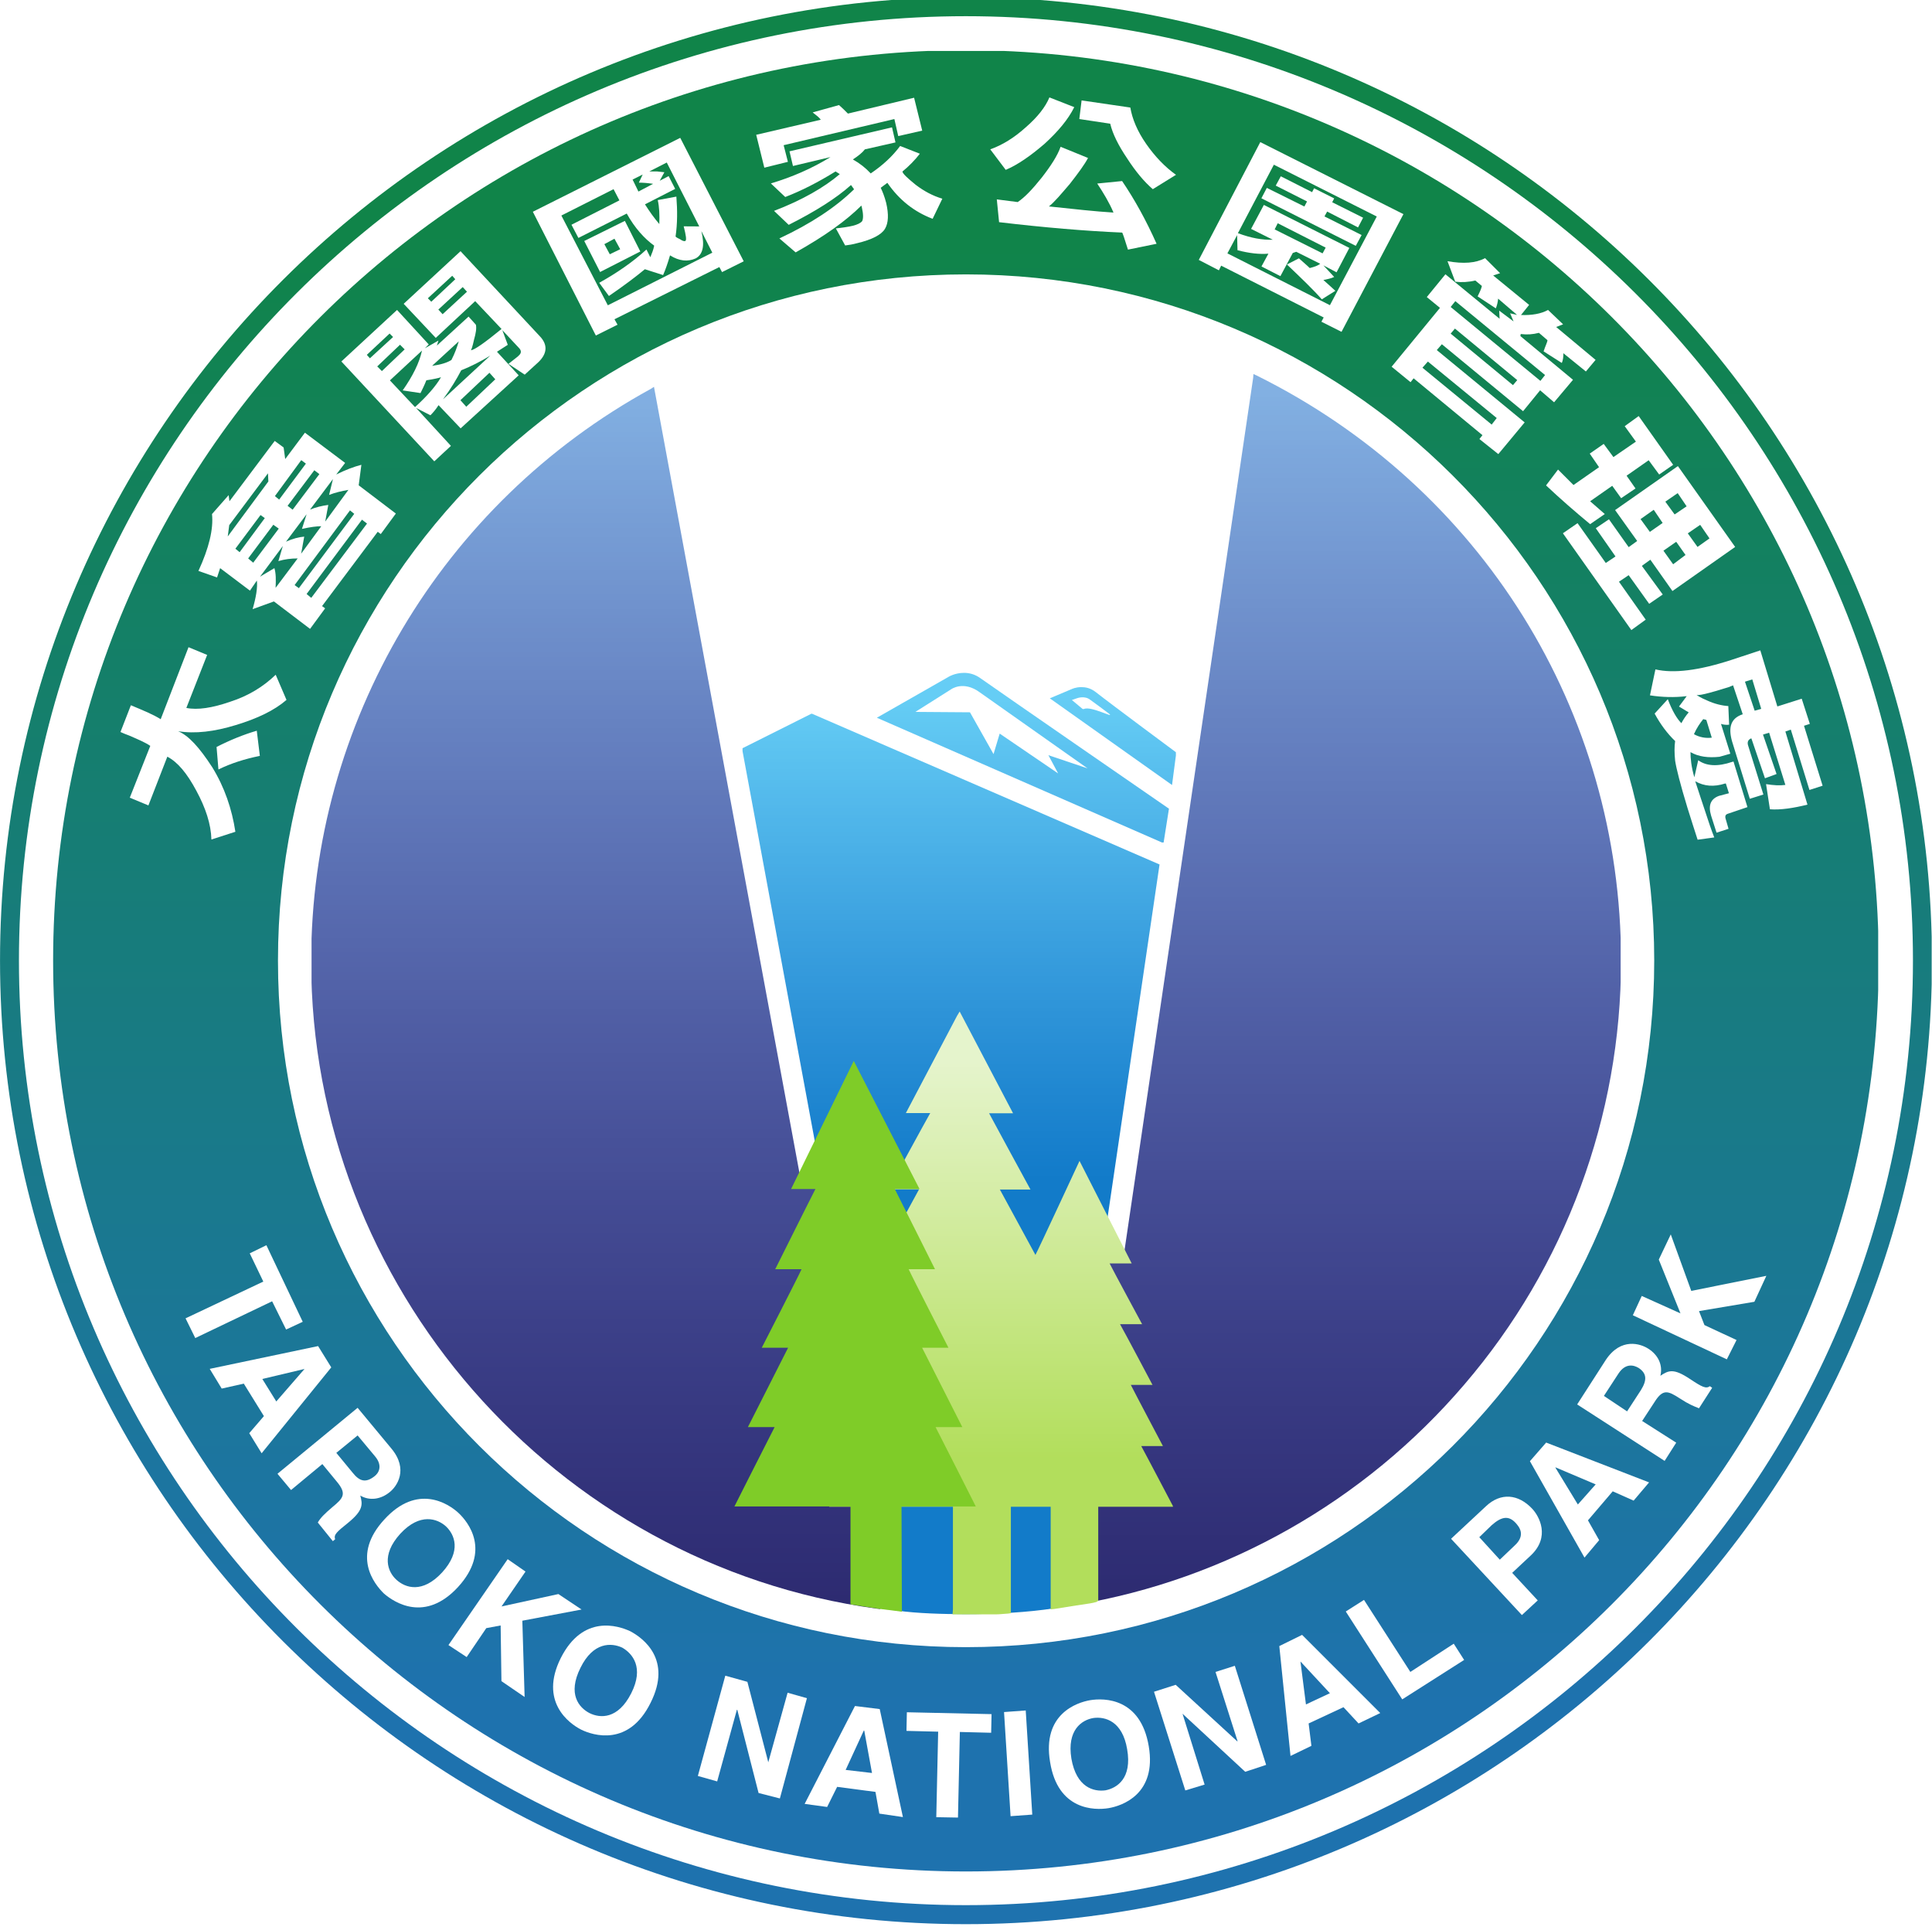 <?xml version="1.0" encoding="UTF-8"?>
<svg width="100pt" height="99.72pt" version="1.1" viewBox="0 0 100 99.72" xmlns="http://www.w3.org/2000/svg" xmlns:xlink="http://www.w3.org/1999/xlink">
 <defs>
  <clipPath id="clip-43">
   <path d="m93 605h21v20h-21z"/>
  </clipPath>
  <clipPath id="clip-44">
   <path d="m93.609 614.73c0 5.363 4.375 9.727 9.75 9.727 5.379 0 9.754-4.363 9.754-9.727 0-5.363-4.375-9.723-9.754-9.723-5.375 0-9.75 4.359-9.75 9.723m0.191 0c0-5.254 4.289-9.531 9.559-9.531 5.273 0 9.562 4.277 9.562 9.531 0 5.258-4.289 9.535-9.562 9.535-5.269 0-9.559-4.277-9.559-9.535"/>
  </clipPath>
  <linearGradient id="linear-pattern-0" x1="-.154" x2="1.151" gradientTransform="matrix(0 14.902 -14.946 0 103.36 607.3)" gradientUnits="userSpaceOnUse">
   <stop stop-color="#108449" offset="0"/>
   <stop stop-color="#108449" offset=".125"/>
   <stop stop-color="#108449" offset=".129"/>
   <stop stop-color="#10844a" offset=".133"/>
   <stop stop-color="#10844a" offset=".137"/>
   <stop stop-color="#10844b" offset=".141"/>
   <stop stop-color="#10844b" offset=".145"/>
   <stop stop-color="#10834c" offset=".148"/>
   <stop stop-color="#10834d" offset=".152"/>
   <stop stop-color="#10834d" offset=".156"/>
   <stop stop-color="#10834e" offset=".16"/>
   <stop stop-color="#11834e" offset=".164"/>
   <stop stop-color="#11834f" offset=".168"/>
   <stop stop-color="#11834f" offset=".172"/>
   <stop stop-color="#118350" offset=".176"/>
   <stop stop-color="#118350" offset=".18"/>
   <stop stop-color="#118351" offset=".184"/>
   <stop stop-color="#118351" offset=".188"/>
   <stop stop-color="#118352" offset=".191"/>
   <stop stop-color="#118353" offset=".195"/>
   <stop stop-color="#118253" offset=".199"/>
   <stop stop-color="#118254" offset=".203"/>
   <stop stop-color="#118254" offset=".207"/>
   <stop stop-color="#128255" offset=".211"/>
   <stop stop-color="#128255" offset=".215"/>
   <stop stop-color="#128256" offset=".219"/>
   <stop stop-color="#128256" offset=".223"/>
   <stop stop-color="#128257" offset=".227"/>
   <stop stop-color="#128257" offset=".23"/>
   <stop stop-color="#128258" offset=".234"/>
   <stop stop-color="#128259" offset=".238"/>
   <stop stop-color="#128259" offset=".242"/>
   <stop stop-color="#12825a" offset=".246"/>
   <stop stop-color="#12815a" offset=".25"/>
   <stop stop-color="#12815b" offset=".254"/>
   <stop stop-color="#13815b" offset=".258"/>
   <stop stop-color="#13815c" offset=".262"/>
   <stop stop-color="#13815c" offset=".266"/>
   <stop stop-color="#13815d" offset=".27"/>
   <stop stop-color="#13815e" offset=".273"/>
   <stop stop-color="#13815e" offset=".277"/>
   <stop stop-color="#13815f" offset=".281"/>
   <stop stop-color="#13815f" offset=".285"/>
   <stop stop-color="#138160" offset=".289"/>
   <stop stop-color="#138160" offset=".293"/>
   <stop stop-color="#138061" offset=".297"/>
   <stop stop-color="#138061" offset=".301"/>
   <stop stop-color="#138062" offset=".305"/>
   <stop stop-color="#148063" offset=".309"/>
   <stop stop-color="#148063" offset=".312"/>
   <stop stop-color="#148064" offset=".316"/>
   <stop stop-color="#148064" offset=".32"/>
   <stop stop-color="#148065" offset=".324"/>
   <stop stop-color="#148065" offset=".328"/>
   <stop stop-color="#148066" offset=".332"/>
   <stop stop-color="#148066" offset=".336"/>
   <stop stop-color="#147f67" offset=".34"/>
   <stop stop-color="#147f68" offset=".344"/>
   <stop stop-color="#147f68" offset=".348"/>
   <stop stop-color="#147f69" offset=".352"/>
   <stop stop-color="#157f69" offset=".355"/>
   <stop stop-color="#157f6a" offset=".359"/>
   <stop stop-color="#157f6a" offset=".363"/>
   <stop stop-color="#157f6b" offset=".367"/>
   <stop stop-color="#157f6b" offset=".371"/>
   <stop stop-color="#157f6c" offset=".375"/>
   <stop stop-color="#157f6d" offset=".379"/>
   <stop stop-color="#157f6d" offset=".383"/>
   <stop stop-color="#157e6e" offset=".387"/>
   <stop stop-color="#157e6e" offset=".391"/>
   <stop stop-color="#157e6f" offset=".395"/>
   <stop stop-color="#157e6f" offset=".398"/>
   <stop stop-color="#157e70" offset=".402"/>
   <stop stop-color="#167e70" offset=".406"/>
   <stop stop-color="#167e71" offset=".41"/>
   <stop stop-color="#167e71" offset=".414"/>
   <stop stop-color="#167e72" offset=".418"/>
   <stop stop-color="#167e73" offset=".422"/>
   <stop stop-color="#167e73" offset=".426"/>
   <stop stop-color="#167d74" offset=".43"/>
   <stop stop-color="#167d74" offset=".434"/>
   <stop stop-color="#167d75" offset=".438"/>
   <stop stop-color="#167d75" offset=".441"/>
   <stop stop-color="#167d76" offset=".445"/>
   <stop stop-color="#167d76" offset=".449"/>
   <stop stop-color="#167d77" offset=".453"/>
   <stop stop-color="#177d77" offset=".457"/>
   <stop stop-color="#177d78" offset=".461"/>
   <stop stop-color="#177d79" offset=".465"/>
   <stop stop-color="#177d79" offset=".469"/>
   <stop stop-color="#177c7a" offset=".473"/>
   <stop stop-color="#177c7a" offset=".477"/>
   <stop stop-color="#177c7b" offset=".48"/>
   <stop stop-color="#177c7b" offset=".484"/>
   <stop stop-color="#177c7c" offset=".488"/>
   <stop stop-color="#177c7c" offset=".492"/>
   <stop stop-color="#177c7d" offset=".496"/>
   <stop stop-color="#177c7d" offset=".5"/>
   <stop stop-color="#177c7e" offset=".504"/>
   <stop stop-color="#187c7e" offset=".508"/>
   <stop stop-color="#187c7f" offset=".512"/>
   <stop stop-color="#187b7f" offset=".516"/>
   <stop stop-color="#187b80" offset=".52"/>
   <stop stop-color="#187b81" offset=".523"/>
   <stop stop-color="#187b81" offset=".527"/>
   <stop stop-color="#187b82" offset=".531"/>
   <stop stop-color="#187b82" offset=".535"/>
   <stop stop-color="#187b83" offset=".539"/>
   <stop stop-color="#187b83" offset=".543"/>
   <stop stop-color="#187b84" offset=".547"/>
   <stop stop-color="#187b84" offset=".551"/>
   <stop stop-color="#187a85" offset=".555"/>
   <stop stop-color="#197a85" offset=".559"/>
   <stop stop-color="#197a86" offset=".562"/>
   <stop stop-color="#197a86" offset=".566"/>
   <stop stop-color="#197a87" offset=".57"/>
   <stop stop-color="#197a87" offset=".574"/>
   <stop stop-color="#197a88" offset=".578"/>
   <stop stop-color="#197a88" offset=".582"/>
   <stop stop-color="#197a89" offset=".586"/>
   <stop stop-color="#197a89" offset=".59"/>
   <stop stop-color="#19798a" offset=".594"/>
   <stop stop-color="#19798a" offset=".598"/>
   <stop stop-color="#19798b" offset=".602"/>
   <stop stop-color="#19798c" offset=".605"/>
   <stop stop-color="#19798c" offset=".609"/>
   <stop stop-color="#1a798d" offset=".613"/>
   <stop stop-color="#1a798d" offset=".617"/>
   <stop stop-color="#1a798e" offset=".621"/>
   <stop stop-color="#1a798e" offset=".625"/>
   <stop stop-color="#1a798f" offset=".629"/>
   <stop stop-color="#1a798f" offset=".633"/>
   <stop stop-color="#1a7890" offset=".637"/>
   <stop stop-color="#1a7890" offset=".641"/>
   <stop stop-color="#1a7891" offset=".645"/>
   <stop stop-color="#1a7891" offset=".648"/>
   <stop stop-color="#1a7892" offset=".652"/>
   <stop stop-color="#1a7892" offset=".656"/>
   <stop stop-color="#1a7893" offset=".66"/>
   <stop stop-color="#1a7893" offset=".664"/>
   <stop stop-color="#1b7894" offset=".668"/>
   <stop stop-color="#1b7894" offset=".672"/>
   <stop stop-color="#1b7795" offset=".676"/>
   <stop stop-color="#1b7795" offset=".68"/>
   <stop stop-color="#1b7796" offset=".684"/>
   <stop stop-color="#1b7796" offset=".688"/>
   <stop stop-color="#1b7797" offset=".691"/>
   <stop stop-color="#1b7797" offset=".695"/>
   <stop stop-color="#1b7798" offset=".699"/>
   <stop stop-color="#1b7798" offset=".703"/>
   <stop stop-color="#1b7799" offset=".707"/>
   <stop stop-color="#1b7799" offset=".711"/>
   <stop stop-color="#1b769a" offset=".715"/>
   <stop stop-color="#1b769a" offset=".719"/>
   <stop stop-color="#1b769b" offset=".723"/>
   <stop stop-color="#1c769b" offset=".727"/>
   <stop stop-color="#1c769c" offset=".73"/>
   <stop stop-color="#1c769c" offset=".734"/>
   <stop stop-color="#1c769d" offset=".738"/>
   <stop stop-color="#1c769d" offset=".742"/>
   <stop stop-color="#1c769e" offset=".746"/>
   <stop stop-color="#1c759e" offset=".75"/>
   <stop stop-color="#1c759f" offset=".754"/>
   <stop stop-color="#1c759f" offset=".758"/>
   <stop stop-color="#1c75a0" offset=".762"/>
   <stop stop-color="#1c75a0" offset=".766"/>
   <stop stop-color="#1c75a0" offset=".77"/>
   <stop stop-color="#1c75a1" offset=".773"/>
   <stop stop-color="#1c75a1" offset=".777"/>
   <stop stop-color="#1c75a2" offset=".781"/>
   <stop stop-color="#1d75a2" offset=".785"/>
   <stop stop-color="#1d74a3" offset=".789"/>
   <stop stop-color="#1d74a3" offset=".793"/>
   <stop stop-color="#1d74a4" offset=".797"/>
   <stop stop-color="#1d74a4" offset=".801"/>
   <stop stop-color="#1d74a5" offset=".805"/>
   <stop stop-color="#1d74a5" offset=".809"/>
   <stop stop-color="#1d74a6" offset=".812"/>
   <stop stop-color="#1d74a6" offset=".816"/>
   <stop stop-color="#1d74a7" offset=".82"/>
   <stop stop-color="#1d74a7" offset=".824"/>
   <stop stop-color="#1d73a8" offset=".828"/>
   <stop stop-color="#1d73a8" offset=".832"/>
   <stop stop-color="#1d73a9" offset=".836"/>
   <stop stop-color="#1d73a9" offset=".84"/>
   <stop stop-color="#1d73a9" offset=".844"/>
   <stop stop-color="#1e73aa" offset=".848"/>
   <stop stop-color="#1e73aa" offset=".852"/>
   <stop stop-color="#1e73ab" offset=".855"/>
   <stop stop-color="#1e73ab" offset=".859"/>
   <stop stop-color="#1e72ac" offset=".863"/>
   <stop stop-color="#1e72ac" offset=".867"/>
   <stop stop-color="#1e72ad" offset=".871"/>
   <stop stop-color="#1e72ad" offset=".875"/>
   <stop stop-color="#1e72ae" offset=".879"/>
   <stop stop-color="#1e72ae" offset=".883"/>
   <stop stop-color="#1e72ae" offset=".891"/>
   <stop stop-color="#1e72ae" offset=".906"/>
   <stop stop-color="#1e72ae" offset=".938"/>
   <stop stop-color="#1e72ae" offset="1"/>
  </linearGradient>
  <clipPath id="clip-45">
   <path d="m94 605h19v19h-19z"/>
  </clipPath>
  <clipPath id="clip-46">
   <path d="m94.145 614.73c0 5.078 4.129 9.195 9.215 9.195 5.094 0 9.215-4.117 9.215-9.195 0-5.074-4.121-9.188-9.215-9.188-5.086 0-9.215 4.113-9.215 9.188"/>
  </clipPath>
  <linearGradient id="linear-pattern-1" x1="-.118" x2="1.116" gradientTransform="matrix(0 14.903 -14.946 0 103.36 607.3)" gradientUnits="userSpaceOnUse">
   <stop stop-color="#108449" offset="0"/>
   <stop stop-color="#108449" offset=".062"/>
   <stop stop-color="#108449" offset=".094"/>
   <stop stop-color="#108449" offset=".102"/>
   <stop stop-color="#108449" offset=".105"/>
   <stop stop-color="#10844a" offset=".109"/>
   <stop stop-color="#10844a" offset=".113"/>
   <stop stop-color="#10844b" offset=".117"/>
   <stop stop-color="#10844b" offset=".121"/>
   <stop stop-color="#10834c" offset=".125"/>
   <stop stop-color="#10834c" offset=".129"/>
   <stop stop-color="#10834d" offset=".133"/>
   <stop stop-color="#10834d" offset=".137"/>
   <stop stop-color="#10834e" offset=".141"/>
   <stop stop-color="#11834e" offset=".145"/>
   <stop stop-color="#11834f" offset=".148"/>
   <stop stop-color="#11834f" offset=".152"/>
   <stop stop-color="#118350" offset=".156"/>
   <stop stop-color="#118350" offset=".16"/>
   <stop stop-color="#118351" offset=".164"/>
   <stop stop-color="#118351" offset=".168"/>
   <stop stop-color="#118352" offset=".172"/>
   <stop stop-color="#118352" offset=".176"/>
   <stop stop-color="#118253" offset=".18"/>
   <stop stop-color="#118253" offset=".184"/>
   <stop stop-color="#118254" offset=".188"/>
   <stop stop-color="#118254" offset=".191"/>
   <stop stop-color="#128255" offset=".195"/>
   <stop stop-color="#128255" offset=".199"/>
   <stop stop-color="#128256" offset=".203"/>
   <stop stop-color="#128256" offset=".207"/>
   <stop stop-color="#128257" offset=".211"/>
   <stop stop-color="#128257" offset=".215"/>
   <stop stop-color="#128258" offset=".219"/>
   <stop stop-color="#128259" offset=".223"/>
   <stop stop-color="#128259" offset=".227"/>
   <stop stop-color="#12825a" offset=".23"/>
   <stop stop-color="#12815a" offset=".234"/>
   <stop stop-color="#12815b" offset=".238"/>
   <stop stop-color="#12815b" offset=".242"/>
   <stop stop-color="#13815c" offset=".246"/>
   <stop stop-color="#13815c" offset=".25"/>
   <stop stop-color="#13815d" offset=".254"/>
   <stop stop-color="#13815d" offset=".258"/>
   <stop stop-color="#13815e" offset=".262"/>
   <stop stop-color="#13815e" offset=".266"/>
   <stop stop-color="#13815f" offset=".27"/>
   <stop stop-color="#13815f" offset=".273"/>
   <stop stop-color="#138160" offset=".277"/>
   <stop stop-color="#138060" offset=".281"/>
   <stop stop-color="#138061" offset=".285"/>
   <stop stop-color="#138061" offset=".289"/>
   <stop stop-color="#138062" offset=".293"/>
   <stop stop-color="#148063" offset=".297"/>
   <stop stop-color="#148063" offset=".301"/>
   <stop stop-color="#148064" offset=".305"/>
   <stop stop-color="#148064" offset=".309"/>
   <stop stop-color="#148065" offset=".312"/>
   <stop stop-color="#148065" offset=".316"/>
   <stop stop-color="#148066" offset=".32"/>
   <stop stop-color="#148066" offset=".324"/>
   <stop stop-color="#148067" offset=".328"/>
   <stop stop-color="#147f67" offset=".332"/>
   <stop stop-color="#147f68" offset=".336"/>
   <stop stop-color="#147f68" offset=".34"/>
   <stop stop-color="#147f69" offset=".344"/>
   <stop stop-color="#157f69" offset=".348"/>
   <stop stop-color="#157f6a" offset=".352"/>
   <stop stop-color="#157f6a" offset=".355"/>
   <stop stop-color="#157f6b" offset=".359"/>
   <stop stop-color="#157f6b" offset=".363"/>
   <stop stop-color="#157f6c" offset=".367"/>
   <stop stop-color="#157f6c" offset=".371"/>
   <stop stop-color="#157f6d" offset=".375"/>
   <stop stop-color="#157e6d" offset=".379"/>
   <stop stop-color="#157e6e" offset=".383"/>
   <stop stop-color="#157e6f" offset=".387"/>
   <stop stop-color="#157e6f" offset=".391"/>
   <stop stop-color="#157e70" offset=".395"/>
   <stop stop-color="#167e70" offset=".398"/>
   <stop stop-color="#167e71" offset=".402"/>
   <stop stop-color="#167e71" offset=".406"/>
   <stop stop-color="#167e72" offset=".41"/>
   <stop stop-color="#167e72" offset=".414"/>
   <stop stop-color="#167e73" offset=".418"/>
   <stop stop-color="#167e73" offset=".422"/>
   <stop stop-color="#167d74" offset=".426"/>
   <stop stop-color="#167d74" offset=".43"/>
   <stop stop-color="#167d75" offset=".434"/>
   <stop stop-color="#167d75" offset=".438"/>
   <stop stop-color="#167d76" offset=".441"/>
   <stop stop-color="#167d76" offset=".445"/>
   <stop stop-color="#167d77" offset=".449"/>
   <stop stop-color="#177d77" offset=".453"/>
   <stop stop-color="#177d78" offset=".457"/>
   <stop stop-color="#177d78" offset=".461"/>
   <stop stop-color="#177d79" offset=".465"/>
   <stop stop-color="#177c79" offset=".469"/>
   <stop stop-color="#177c7a" offset=".473"/>
   <stop stop-color="#177c7a" offset=".477"/>
   <stop stop-color="#177c7b" offset=".48"/>
   <stop stop-color="#177c7b" offset=".484"/>
   <stop stop-color="#177c7c" offset=".488"/>
   <stop stop-color="#177c7c" offset=".492"/>
   <stop stop-color="#177c7d" offset=".496"/>
   <stop stop-color="#177c7d" offset=".5"/>
   <stop stop-color="#177c7e" offset=".504"/>
   <stop stop-color="#187c7e" offset=".508"/>
   <stop stop-color="#187c7f" offset=".512"/>
   <stop stop-color="#187b7f" offset=".516"/>
   <stop stop-color="#187b80" offset=".52"/>
   <stop stop-color="#187b80" offset=".523"/>
   <stop stop-color="#187b81" offset=".527"/>
   <stop stop-color="#187b81" offset=".531"/>
   <stop stop-color="#187b82" offset=".535"/>
   <stop stop-color="#187b82" offset=".539"/>
   <stop stop-color="#187b83" offset=".543"/>
   <stop stop-color="#187b83" offset=".547"/>
   <stop stop-color="#187b84" offset=".551"/>
   <stop stop-color="#187b84" offset=".555"/>
   <stop stop-color="#187a85" offset=".559"/>
   <stop stop-color="#197a85" offset=".562"/>
   <stop stop-color="#197a86" offset=".566"/>
   <stop stop-color="#197a86" offset=".57"/>
   <stop stop-color="#197a87" offset=".574"/>
   <stop stop-color="#197a87" offset=".578"/>
   <stop stop-color="#197a88" offset=".582"/>
   <stop stop-color="#197a88" offset=".586"/>
   <stop stop-color="#197a89" offset=".59"/>
   <stop stop-color="#197a89" offset=".594"/>
   <stop stop-color="#197a8a" offset=".598"/>
   <stop stop-color="#19798a" offset=".602"/>
   <stop stop-color="#19798b" offset=".605"/>
   <stop stop-color="#19798b" offset=".609"/>
   <stop stop-color="#19798c" offset=".613"/>
   <stop stop-color="#19798c" offset=".617"/>
   <stop stop-color="#1a798d" offset=".621"/>
   <stop stop-color="#1a798d" offset=".625"/>
   <stop stop-color="#1a798e" offset=".629"/>
   <stop stop-color="#1a798e" offset=".633"/>
   <stop stop-color="#1a798f" offset=".637"/>
   <stop stop-color="#1a798f" offset=".641"/>
   <stop stop-color="#1a7890" offset=".645"/>
   <stop stop-color="#1a7890" offset=".648"/>
   <stop stop-color="#1a7891" offset=".652"/>
   <stop stop-color="#1a7891" offset=".656"/>
   <stop stop-color="#1a7892" offset=".66"/>
   <stop stop-color="#1a7892" offset=".664"/>
   <stop stop-color="#1a7892" offset=".668"/>
   <stop stop-color="#1a7893" offset=".672"/>
   <stop stop-color="#1a7893" offset=".676"/>
   <stop stop-color="#1b7894" offset=".68"/>
   <stop stop-color="#1b7794" offset=".684"/>
   <stop stop-color="#1b7795" offset=".688"/>
   <stop stop-color="#1b7795" offset=".691"/>
   <stop stop-color="#1b7796" offset=".695"/>
   <stop stop-color="#1b7796" offset=".699"/>
   <stop stop-color="#1b7797" offset=".703"/>
   <stop stop-color="#1b7797" offset=".707"/>
   <stop stop-color="#1b7798" offset=".711"/>
   <stop stop-color="#1b7798" offset=".715"/>
   <stop stop-color="#1b7799" offset=".719"/>
   <stop stop-color="#1b7799" offset=".723"/>
   <stop stop-color="#1b769a" offset=".727"/>
   <stop stop-color="#1b769a" offset=".73"/>
   <stop stop-color="#1b769b" offset=".734"/>
   <stop stop-color="#1c769b" offset=".738"/>
   <stop stop-color="#1c769b" offset=".742"/>
   <stop stop-color="#1c769c" offset=".746"/>
   <stop stop-color="#1c769c" offset=".75"/>
   <stop stop-color="#1c769d" offset=".754"/>
   <stop stop-color="#1c769d" offset=".758"/>
   <stop stop-color="#1c769e" offset=".762"/>
   <stop stop-color="#1c759e" offset=".766"/>
   <stop stop-color="#1c759f" offset=".77"/>
   <stop stop-color="#1c759f" offset=".773"/>
   <stop stop-color="#1c75a0" offset=".777"/>
   <stop stop-color="#1c75a0" offset=".781"/>
   <stop stop-color="#1c75a1" offset=".785"/>
   <stop stop-color="#1c75a1" offset=".789"/>
   <stop stop-color="#1c75a1" offset=".793"/>
   <stop stop-color="#1c75a2" offset=".797"/>
   <stop stop-color="#1d75a2" offset=".801"/>
   <stop stop-color="#1d74a3" offset=".805"/>
   <stop stop-color="#1d74a3" offset=".809"/>
   <stop stop-color="#1d74a4" offset=".812"/>
   <stop stop-color="#1d74a4" offset=".816"/>
   <stop stop-color="#1d74a5" offset=".82"/>
   <stop stop-color="#1d74a5" offset=".824"/>
   <stop stop-color="#1d74a5" offset=".828"/>
   <stop stop-color="#1d74a6" offset=".832"/>
   <stop stop-color="#1d74a6" offset=".836"/>
   <stop stop-color="#1d74a7" offset=".84"/>
   <stop stop-color="#1d73a7" offset=".844"/>
   <stop stop-color="#1d73a8" offset=".848"/>
   <stop stop-color="#1d73a8" offset=".852"/>
   <stop stop-color="#1d73a9" offset=".855"/>
   <stop stop-color="#1d73a9" offset=".859"/>
   <stop stop-color="#1d73a9" offset=".863"/>
   <stop stop-color="#1e73aa" offset=".867"/>
   <stop stop-color="#1e73aa" offset=".871"/>
   <stop stop-color="#1e73ab" offset=".875"/>
   <stop stop-color="#1e73ab" offset=".879"/>
   <stop stop-color="#1e72ac" offset=".883"/>
   <stop stop-color="#1e72ac" offset=".887"/>
   <stop stop-color="#1e72ad" offset=".891"/>
   <stop stop-color="#1e72ad" offset=".895"/>
   <stop stop-color="#1e72ad" offset=".898"/>
   <stop stop-color="#1e72ae" offset=".902"/>
   <stop stop-color="#1e72ae" offset=".906"/>
   <stop stop-color="#1e72ae" offset=".938"/>
   <stop stop-color="#1e72ae" offset="1"/>
  </linearGradient>
  <clipPath id="clip-47">
   <path d="m96 608h7v14h-7z"/>
  </clipPath>
  <clipPath id="clip-48">
   <path d="m100.18 608.96c-2.117 1.16-3.43 3.375-3.43 5.777 0 3.277 2.453 6.09 5.707 6.535l0.039 4e-3 -0.609-4.25-0.188-0.047-1.488-8.039z"/>
  </clipPath>
  <linearGradient id="linear-pattern-2" x1="-.004" x2=".984" gradientTransform="matrix(0 12.478 -12.514 0 99.624 608.99)" gradientUnits="userSpaceOnUse">
   <stop stop-color="#82b0e2" offset="0"/>
   <stop stop-color="#82afe2" offset=".008"/>
   <stop stop-color="#81aee1" offset=".012"/>
   <stop stop-color="#81aee0" offset=".016"/>
   <stop stop-color="#80ade0" offset=".02"/>
   <stop stop-color="#80ade0" offset=".023"/>
   <stop stop-color="#7facdf" offset=".027"/>
   <stop stop-color="#7fabdf" offset=".031"/>
   <stop stop-color="#7fabde" offset=".035"/>
   <stop stop-color="#7eaade" offset=".039"/>
   <stop stop-color="#7ea9dd" offset=".043"/>
   <stop stop-color="#7da8dd" offset=".047"/>
   <stop stop-color="#7da8dc" offset=".051"/>
   <stop stop-color="#7da7dc" offset=".055"/>
   <stop stop-color="#7ca6db" offset=".059"/>
   <stop stop-color="#7ca6db" offset=".062"/>
   <stop stop-color="#7ba5db" offset=".066"/>
   <stop stop-color="#7ba4da" offset=".07"/>
   <stop stop-color="#7ba4da" offset=".074"/>
   <stop stop-color="#7aa3d9" offset=".078"/>
   <stop stop-color="#7aa2d9" offset=".082"/>
   <stop stop-color="#79a2d8" offset=".086"/>
   <stop stop-color="#79a1d8" offset=".09"/>
   <stop stop-color="#79a0d7" offset=".094"/>
   <stop stop-color="#78a0d7" offset=".098"/>
   <stop stop-color="#789fd6" offset=".102"/>
   <stop stop-color="#779ed6" offset=".105"/>
   <stop stop-color="#779ed5" offset=".109"/>
   <stop stop-color="#769dd5" offset=".113"/>
   <stop stop-color="#769cd4" offset=".117"/>
   <stop stop-color="#769cd4" offset=".121"/>
   <stop stop-color="#759bd3" offset=".125"/>
   <stop stop-color="#759ad3" offset=".129"/>
   <stop stop-color="#749ad3" offset=".133"/>
   <stop stop-color="#7499d2" offset=".137"/>
   <stop stop-color="#7498d2" offset=".141"/>
   <stop stop-color="#7398d1" offset=".145"/>
   <stop stop-color="#7397d1" offset=".148"/>
   <stop stop-color="#7296d0" offset=".152"/>
   <stop stop-color="#7296d0" offset=".156"/>
   <stop stop-color="#7295cf" offset=".16"/>
   <stop stop-color="#7194cf" offset=".164"/>
   <stop stop-color="#7194ce" offset=".168"/>
   <stop stop-color="#7093ce" offset=".172"/>
   <stop stop-color="#7092cd" offset=".176"/>
   <stop stop-color="#7092cd" offset=".18"/>
   <stop stop-color="#6f91cc" offset=".184"/>
   <stop stop-color="#6f90cc" offset=".188"/>
   <stop stop-color="#6e90cb" offset=".191"/>
   <stop stop-color="#6e8fcb" offset=".195"/>
   <stop stop-color="#6e8eca" offset=".199"/>
   <stop stop-color="#6d8eca" offset=".203"/>
   <stop stop-color="#6d8dc9" offset=".207"/>
   <stop stop-color="#6c8cc9" offset=".211"/>
   <stop stop-color="#6c8cc9" offset=".215"/>
   <stop stop-color="#6c8bc8" offset=".219"/>
   <stop stop-color="#6b8ac8" offset=".223"/>
   <stop stop-color="#6b8ac7" offset=".227"/>
   <stop stop-color="#6a89c7" offset=".23"/>
   <stop stop-color="#6a88c6" offset=".234"/>
   <stop stop-color="#6a88c6" offset=".238"/>
   <stop stop-color="#6987c5" offset=".242"/>
   <stop stop-color="#6987c5" offset=".246"/>
   <stop stop-color="#6986c4" offset=".25"/>
   <stop stop-color="#6885c4" offset=".254"/>
   <stop stop-color="#6885c3" offset=".258"/>
   <stop stop-color="#6784c3" offset=".262"/>
   <stop stop-color="#6783c2" offset=".266"/>
   <stop stop-color="#6783c2" offset=".27"/>
   <stop stop-color="#6682c1" offset=".273"/>
   <stop stop-color="#6682c1" offset=".277"/>
   <stop stop-color="#6581c0" offset=".281"/>
   <stop stop-color="#6580c0" offset=".285"/>
   <stop stop-color="#6580c0" offset=".289"/>
   <stop stop-color="#647fbf" offset=".293"/>
   <stop stop-color="#647ebf" offset=".297"/>
   <stop stop-color="#647ebe" offset=".301"/>
   <stop stop-color="#637dbe" offset=".305"/>
   <stop stop-color="#637dbd" offset=".309"/>
   <stop stop-color="#627cbd" offset=".312"/>
   <stop stop-color="#627bbc" offset=".316"/>
   <stop stop-color="#627bbc" offset=".32"/>
   <stop stop-color="#617abb" offset=".324"/>
   <stop stop-color="#617abb" offset=".328"/>
   <stop stop-color="#6179ba" offset=".332"/>
   <stop stop-color="#6078ba" offset=".336"/>
   <stop stop-color="#6078b9" offset=".34"/>
   <stop stop-color="#5f77b9" offset=".344"/>
   <stop stop-color="#5f77b9" offset=".348"/>
   <stop stop-color="#5f76b8" offset=".352"/>
   <stop stop-color="#5e75b8" offset=".355"/>
   <stop stop-color="#5e75b7" offset=".359"/>
   <stop stop-color="#5e74b7" offset=".363"/>
   <stop stop-color="#5d74b6" offset=".367"/>
   <stop stop-color="#5d73b6" offset=".371"/>
   <stop stop-color="#5c72b5" offset=".375"/>
   <stop stop-color="#5c72b5" offset=".379"/>
   <stop stop-color="#5c71b4" offset=".383"/>
   <stop stop-color="#5b71b4" offset=".387"/>
   <stop stop-color="#5b70b3" offset=".391"/>
   <stop stop-color="#5b70b3" offset=".395"/>
   <stop stop-color="#5a6fb2" offset=".398"/>
   <stop stop-color="#5a6eb2" offset=".402"/>
   <stop stop-color="#5a6eb2" offset=".406"/>
   <stop stop-color="#596db1" offset=".41"/>
   <stop stop-color="#596db1" offset=".414"/>
   <stop stop-color="#596cb0" offset=".418"/>
   <stop stop-color="#586cb0" offset=".422"/>
   <stop stop-color="#586baf" offset=".426"/>
   <stop stop-color="#576aaf" offset=".43"/>
   <stop stop-color="#576aae" offset=".434"/>
   <stop stop-color="#5769ae" offset=".438"/>
   <stop stop-color="#5669ad" offset=".441"/>
   <stop stop-color="#5668ad" offset=".445"/>
   <stop stop-color="#5668ad" offset=".449"/>
   <stop stop-color="#5567ac" offset=".453"/>
   <stop stop-color="#5567ac" offset=".457"/>
   <stop stop-color="#5566ab" offset=".461"/>
   <stop stop-color="#5465ab" offset=".465"/>
   <stop stop-color="#5465aa" offset=".469"/>
   <stop stop-color="#5464aa" offset=".473"/>
   <stop stop-color="#5364a9" offset=".477"/>
   <stop stop-color="#5363a9" offset=".48"/>
   <stop stop-color="#5363a8" offset=".484"/>
   <stop stop-color="#5262a8" offset=".488"/>
   <stop stop-color="#5262a8" offset=".492"/>
   <stop stop-color="#5261a7" offset=".496"/>
   <stop stop-color="#5161a7" offset=".5"/>
   <stop stop-color="#5160a6" offset=".504"/>
   <stop stop-color="#5160a6" offset=".508"/>
   <stop stop-color="#505fa5" offset=".512"/>
   <stop stop-color="#505ea5" offset=".516"/>
   <stop stop-color="#505ea4" offset=".52"/>
   <stop stop-color="#4f5da4" offset=".523"/>
   <stop stop-color="#4f5da3" offset=".527"/>
   <stop stop-color="#4f5ca3" offset=".531"/>
   <stop stop-color="#4e5ca3" offset=".535"/>
   <stop stop-color="#4e5ba2" offset=".539"/>
   <stop stop-color="#4e5ba2" offset=".543"/>
   <stop stop-color="#4d5aa1" offset=".547"/>
   <stop stop-color="#4d5aa1" offset=".551"/>
   <stop stop-color="#4d59a0" offset=".555"/>
   <stop stop-color="#4c59a0" offset=".559"/>
   <stop stop-color="#4c589f" offset=".562"/>
   <stop stop-color="#4c589f" offset=".566"/>
   <stop stop-color="#4b579f" offset=".57"/>
   <stop stop-color="#4b579e" offset=".574"/>
   <stop stop-color="#4b569e" offset=".578"/>
   <stop stop-color="#4a569d" offset=".582"/>
   <stop stop-color="#4a559d" offset=".586"/>
   <stop stop-color="#4a559c" offset=".59"/>
   <stop stop-color="#49549c" offset=".594"/>
   <stop stop-color="#49549b" offset=".598"/>
   <stop stop-color="#49539b" offset=".602"/>
   <stop stop-color="#48539b" offset=".605"/>
   <stop stop-color="#48529a" offset=".609"/>
   <stop stop-color="#48529a" offset=".613"/>
   <stop stop-color="#475199" offset=".617"/>
   <stop stop-color="#475199" offset=".621"/>
   <stop stop-color="#475098" offset=".625"/>
   <stop stop-color="#475098" offset=".629"/>
   <stop stop-color="#465098" offset=".633"/>
   <stop stop-color="#464f97" offset=".637"/>
   <stop stop-color="#464f97" offset=".641"/>
   <stop stop-color="#454e96" offset=".645"/>
   <stop stop-color="#454e96" offset=".648"/>
   <stop stop-color="#454d95" offset=".652"/>
   <stop stop-color="#444d95" offset=".656"/>
   <stop stop-color="#444c94" offset=".66"/>
   <stop stop-color="#444c94" offset=".664"/>
   <stop stop-color="#444b94" offset=".668"/>
   <stop stop-color="#434b93" offset=".672"/>
   <stop stop-color="#434a93" offset=".676"/>
   <stop stop-color="#434a92" offset=".68"/>
   <stop stop-color="#424a92" offset=".684"/>
   <stop stop-color="#424991" offset=".688"/>
   <stop stop-color="#424991" offset=".691"/>
   <stop stop-color="#414891" offset=".695"/>
   <stop stop-color="#414890" offset=".699"/>
   <stop stop-color="#414790" offset=".703"/>
   <stop stop-color="#41478f" offset=".707"/>
   <stop stop-color="#40468f" offset=".711"/>
   <stop stop-color="#40468e" offset=".715"/>
   <stop stop-color="#40468e" offset=".719"/>
   <stop stop-color="#3f458e" offset=".723"/>
   <stop stop-color="#3f458d" offset=".727"/>
   <stop stop-color="#3f448d" offset=".73"/>
   <stop stop-color="#3f448c" offset=".734"/>
   <stop stop-color="#3e438c" offset=".738"/>
   <stop stop-color="#3e438b" offset=".742"/>
   <stop stop-color="#3e438b" offset=".746"/>
   <stop stop-color="#3d428b" offset=".75"/>
   <stop stop-color="#3d428a" offset=".754"/>
   <stop stop-color="#3d418a" offset=".758"/>
   <stop stop-color="#3d4189" offset=".762"/>
   <stop stop-color="#3c4089" offset=".766"/>
   <stop stop-color="#3c4089" offset=".77"/>
   <stop stop-color="#3c4088" offset=".773"/>
   <stop stop-color="#3b3f88" offset=".777"/>
   <stop stop-color="#3b3f87" offset=".781"/>
   <stop stop-color="#3b3e87" offset=".785"/>
   <stop stop-color="#3b3e86" offset=".789"/>
   <stop stop-color="#3a3e86" offset=".793"/>
   <stop stop-color="#3a3d86" offset=".797"/>
   <stop stop-color="#3a3d85" offset=".801"/>
   <stop stop-color="#393c85" offset=".805"/>
   <stop stop-color="#393c84" offset=".809"/>
   <stop stop-color="#393c84" offset=".812"/>
   <stop stop-color="#393b84" offset=".816"/>
   <stop stop-color="#383b83" offset=".82"/>
   <stop stop-color="#383a83" offset=".824"/>
   <stop stop-color="#383a82" offset=".828"/>
   <stop stop-color="#383a82" offset=".832"/>
   <stop stop-color="#373981" offset=".836"/>
   <stop stop-color="#373981" offset=".84"/>
   <stop stop-color="#373881" offset=".844"/>
   <stop stop-color="#373880" offset=".848"/>
   <stop stop-color="#363880" offset=".852"/>
   <stop stop-color="#36377f" offset=".855"/>
   <stop stop-color="#36377f" offset=".859"/>
   <stop stop-color="#35377f" offset=".863"/>
   <stop stop-color="#35367e" offset=".867"/>
   <stop stop-color="#35367e" offset=".871"/>
   <stop stop-color="#35357d" offset=".875"/>
   <stop stop-color="#34357d" offset=".879"/>
   <stop stop-color="#34357d" offset=".883"/>
   <stop stop-color="#34347c" offset=".887"/>
   <stop stop-color="#34347c" offset=".891"/>
   <stop stop-color="#33347b" offset=".895"/>
   <stop stop-color="#33337b" offset=".898"/>
   <stop stop-color="#33337b" offset=".902"/>
   <stop stop-color="#33327a" offset=".906"/>
   <stop stop-color="#32327a" offset=".91"/>
   <stop stop-color="#323279" offset=".914"/>
   <stop stop-color="#323179" offset=".918"/>
   <stop stop-color="#323179" offset=".922"/>
   <stop stop-color="#313178" offset=".926"/>
   <stop stop-color="#313078" offset=".93"/>
   <stop stop-color="#313077" offset=".934"/>
   <stop stop-color="#313077" offset=".938"/>
   <stop stop-color="#302f77" offset=".941"/>
   <stop stop-color="#302f76" offset=".945"/>
   <stop stop-color="#302f76" offset=".949"/>
   <stop stop-color="#302e75" offset=".953"/>
   <stop stop-color="#2f2e75" offset=".957"/>
   <stop stop-color="#2f2e75" offset=".961"/>
   <stop stop-color="#2f2d74" offset=".965"/>
   <stop stop-color="#2f2d74" offset=".969"/>
   <stop stop-color="#2e2d73" offset=".973"/>
   <stop stop-color="#2e2c73" offset=".977"/>
   <stop stop-color="#2e2c73" offset=".98"/>
   <stop stop-color="#2e2c72" offset=".984"/>
   <stop stop-color="#2e2b72" offset=".988"/>
   <stop stop-color="#2d2b71" offset=".992"/>
   <stop stop-color="#2d2b71" offset=".996"/>
   <stop stop-color="#2d2a71" offset="1"/>
  </linearGradient>
  <clipPath id="clip-49">
   <path d="m104 608h6v14h-6z"/>
  </clipPath>
  <clipPath id="clip-50">
   <path d="m106.26 608.85-1.309 8.875-0.176 8e-3 -0.344 3.508 0.043-8e-3c1.516-0.254 2.91-1.043 3.918-2.223 1.02-1.188 1.582-2.707 1.582-4.277 0-2.519-1.41-4.781-3.676-5.906l-0.035-0.016z"/>
  </clipPath>
  <linearGradient id="linear-pattern-3" x1="-.014" x2=".982" gradientTransform="matrix(0 12.478 -12.514 0 107.2 608.99)" gradientUnits="userSpaceOnUse">
   <stop stop-color="#82b0e2" offset="0"/>
   <stop stop-color="#82b0e2" offset=".016"/>
   <stop stop-color="#81afe1" offset=".02"/>
   <stop stop-color="#81aee1" offset=".023"/>
   <stop stop-color="#80aee0" offset=".027"/>
   <stop stop-color="#80ade0" offset=".031"/>
   <stop stop-color="#80acdf" offset=".035"/>
   <stop stop-color="#7facdf" offset=".039"/>
   <stop stop-color="#7fabde" offset=".043"/>
   <stop stop-color="#7eaade" offset=".047"/>
   <stop stop-color="#7eaade" offset=".051"/>
   <stop stop-color="#7ea9dd" offset=".055"/>
   <stop stop-color="#7da8dd" offset=".059"/>
   <stop stop-color="#7da7dc" offset=".062"/>
   <stop stop-color="#7ca7dc" offset=".066"/>
   <stop stop-color="#7ca6db" offset=".07"/>
   <stop stop-color="#7ca5db" offset=".074"/>
   <stop stop-color="#7ba5da" offset=".078"/>
   <stop stop-color="#7ba4da" offset=".082"/>
   <stop stop-color="#7aa3d9" offset=".086"/>
   <stop stop-color="#7aa3d9" offset=".09"/>
   <stop stop-color="#7aa2d8" offset=".094"/>
   <stop stop-color="#79a1d8" offset=".098"/>
   <stop stop-color="#79a1d7" offset=".102"/>
   <stop stop-color="#78a0d7" offset=".105"/>
   <stop stop-color="#789fd7" offset=".109"/>
   <stop stop-color="#779fd6" offset=".113"/>
   <stop stop-color="#779ed6" offset=".117"/>
   <stop stop-color="#779dd5" offset=".121"/>
   <stop stop-color="#769dd5" offset=".125"/>
   <stop stop-color="#769cd4" offset=".129"/>
   <stop stop-color="#759bd4" offset=".133"/>
   <stop stop-color="#759ad3" offset=".137"/>
   <stop stop-color="#759ad3" offset=".141"/>
   <stop stop-color="#7499d2" offset=".145"/>
   <stop stop-color="#7498d2" offset=".148"/>
   <stop stop-color="#7398d1" offset=".152"/>
   <stop stop-color="#7397d1" offset=".156"/>
   <stop stop-color="#7396d0" offset=".16"/>
   <stop stop-color="#7296d0" offset=".164"/>
   <stop stop-color="#7295cf" offset=".168"/>
   <stop stop-color="#7194cf" offset=".172"/>
   <stop stop-color="#7194ce" offset=".176"/>
   <stop stop-color="#7193ce" offset=".18"/>
   <stop stop-color="#7092cd" offset=".184"/>
   <stop stop-color="#7092cd" offset=".188"/>
   <stop stop-color="#6f91cc" offset=".191"/>
   <stop stop-color="#6f90cc" offset=".195"/>
   <stop stop-color="#6f90cb" offset=".199"/>
   <stop stop-color="#6e8fcb" offset=".203"/>
   <stop stop-color="#6e8ecb" offset=".207"/>
   <stop stop-color="#6d8eca" offset=".211"/>
   <stop stop-color="#6d8dca" offset=".215"/>
   <stop stop-color="#6d8cc9" offset=".219"/>
   <stop stop-color="#6c8cc9" offset=".223"/>
   <stop stop-color="#6c8bc8" offset=".227"/>
   <stop stop-color="#6b8bc8" offset=".23"/>
   <stop stop-color="#6b8ac7" offset=".234"/>
   <stop stop-color="#6b89c7" offset=".238"/>
   <stop stop-color="#6a89c6" offset=".242"/>
   <stop stop-color="#6a88c6" offset=".246"/>
   <stop stop-color="#6987c5" offset=".25"/>
   <stop stop-color="#6987c5" offset=".254"/>
   <stop stop-color="#6986c4" offset=".258"/>
   <stop stop-color="#6885c4" offset=".262"/>
   <stop stop-color="#6885c3" offset=".266"/>
   <stop stop-color="#6784c3" offset=".27"/>
   <stop stop-color="#6783c2" offset=".273"/>
   <stop stop-color="#6783c2" offset=".277"/>
   <stop stop-color="#6682c1" offset=".281"/>
   <stop stop-color="#6682c1" offset=".285"/>
   <stop stop-color="#6581c1" offset=".289"/>
   <stop stop-color="#6580c0" offset=".293"/>
   <stop stop-color="#6580c0" offset=".297"/>
   <stop stop-color="#647fbf" offset=".301"/>
   <stop stop-color="#647ebf" offset=".305"/>
   <stop stop-color="#647ebe" offset=".309"/>
   <stop stop-color="#637dbe" offset=".312"/>
   <stop stop-color="#637dbd" offset=".316"/>
   <stop stop-color="#627cbd" offset=".32"/>
   <stop stop-color="#627bbc" offset=".324"/>
   <stop stop-color="#627bbc" offset=".328"/>
   <stop stop-color="#617abb" offset=".332"/>
   <stop stop-color="#617abb" offset=".336"/>
   <stop stop-color="#6079ba" offset=".34"/>
   <stop stop-color="#6078ba" offset=".344"/>
   <stop stop-color="#6078b9" offset=".348"/>
   <stop stop-color="#5f77b9" offset=".352"/>
   <stop stop-color="#5f77b8" offset=".355"/>
   <stop stop-color="#5f76b8" offset=".359"/>
   <stop stop-color="#5e75b8" offset=".363"/>
   <stop stop-color="#5e75b7" offset=".367"/>
   <stop stop-color="#5e74b7" offset=".371"/>
   <stop stop-color="#5d74b6" offset=".375"/>
   <stop stop-color="#5d73b6" offset=".379"/>
   <stop stop-color="#5c72b5" offset=".383"/>
   <stop stop-color="#5c72b5" offset=".387"/>
   <stop stop-color="#5c71b4" offset=".391"/>
   <stop stop-color="#5b71b4" offset=".395"/>
   <stop stop-color="#5b70b3" offset=".398"/>
   <stop stop-color="#5b6fb3" offset=".402"/>
   <stop stop-color="#5a6fb2" offset=".406"/>
   <stop stop-color="#5a6eb2" offset=".41"/>
   <stop stop-color="#5a6eb1" offset=".414"/>
   <stop stop-color="#596db1" offset=".418"/>
   <stop stop-color="#596db1" offset=".422"/>
   <stop stop-color="#586cb0" offset=".426"/>
   <stop stop-color="#586bb0" offset=".43"/>
   <stop stop-color="#586baf" offset=".434"/>
   <stop stop-color="#576aaf" offset=".438"/>
   <stop stop-color="#576aae" offset=".441"/>
   <stop stop-color="#5769ae" offset=".445"/>
   <stop stop-color="#5669ad" offset=".449"/>
   <stop stop-color="#5668ad" offset=".453"/>
   <stop stop-color="#5667ac" offset=".457"/>
   <stop stop-color="#5567ac" offset=".461"/>
   <stop stop-color="#5566ab" offset=".465"/>
   <stop stop-color="#5566ab" offset=".469"/>
   <stop stop-color="#5465ab" offset=".473"/>
   <stop stop-color="#5465aa" offset=".477"/>
   <stop stop-color="#5464aa" offset=".48"/>
   <stop stop-color="#5364a9" offset=".484"/>
   <stop stop-color="#5363a9" offset=".488"/>
   <stop stop-color="#5263a8" offset=".492"/>
   <stop stop-color="#5262a8" offset=".496"/>
   <stop stop-color="#5261a7" offset=".5"/>
   <stop stop-color="#5161a7" offset=".504"/>
   <stop stop-color="#5160a6" offset=".508"/>
   <stop stop-color="#5160a6" offset=".512"/>
   <stop stop-color="#505fa6" offset=".516"/>
   <stop stop-color="#505fa5" offset=".52"/>
   <stop stop-color="#505ea5" offset=".523"/>
   <stop stop-color="#4f5ea4" offset=".527"/>
   <stop stop-color="#4f5da4" offset=".531"/>
   <stop stop-color="#4f5da3" offset=".535"/>
   <stop stop-color="#4e5ca3" offset=".539"/>
   <stop stop-color="#4e5ca2" offset=".543"/>
   <stop stop-color="#4e5ba2" offset=".547"/>
   <stop stop-color="#4d5ba1" offset=".551"/>
   <stop stop-color="#4d5aa1" offset=".555"/>
   <stop stop-color="#4d5aa1" offset=".559"/>
   <stop stop-color="#4c59a0" offset=".562"/>
   <stop stop-color="#4c59a0" offset=".566"/>
   <stop stop-color="#4c589f" offset=".57"/>
   <stop stop-color="#4b589f" offset=".574"/>
   <stop stop-color="#4b579e" offset=".578"/>
   <stop stop-color="#4b579e" offset=".582"/>
   <stop stop-color="#4a569d" offset=".586"/>
   <stop stop-color="#4a569d" offset=".59"/>
   <stop stop-color="#4a559d" offset=".594"/>
   <stop stop-color="#4a559c" offset=".598"/>
   <stop stop-color="#49549c" offset=".602"/>
   <stop stop-color="#49549b" offset=".605"/>
   <stop stop-color="#49539b" offset=".609"/>
   <stop stop-color="#48539a" offset=".613"/>
   <stop stop-color="#48529a" offset=".617"/>
   <stop stop-color="#485299" offset=".621"/>
   <stop stop-color="#475199" offset=".625"/>
   <stop stop-color="#475199" offset=".629"/>
   <stop stop-color="#475098" offset=".633"/>
   <stop stop-color="#465098" offset=".637"/>
   <stop stop-color="#464f97" offset=".641"/>
   <stop stop-color="#464f97" offset=".645"/>
   <stop stop-color="#454e96" offset=".648"/>
   <stop stop-color="#454e96" offset=".652"/>
   <stop stop-color="#454d95" offset=".656"/>
   <stop stop-color="#454d95" offset=".66"/>
   <stop stop-color="#444c95" offset=".664"/>
   <stop stop-color="#444c94" offset=".668"/>
   <stop stop-color="#444b94" offset=".672"/>
   <stop stop-color="#434b93" offset=".676"/>
   <stop stop-color="#434b93" offset=".68"/>
   <stop stop-color="#434a92" offset=".684"/>
   <stop stop-color="#424a92" offset=".688"/>
   <stop stop-color="#424992" offset=".691"/>
   <stop stop-color="#424991" offset=".695"/>
   <stop stop-color="#414891" offset=".699"/>
   <stop stop-color="#414890" offset=".703"/>
   <stop stop-color="#414790" offset=".707"/>
   <stop stop-color="#41478f" offset=".711"/>
   <stop stop-color="#40468f" offset=".715"/>
   <stop stop-color="#40468f" offset=".719"/>
   <stop stop-color="#40468e" offset=".723"/>
   <stop stop-color="#3f458e" offset=".727"/>
   <stop stop-color="#3f458d" offset=".73"/>
   <stop stop-color="#3f448d" offset=".734"/>
   <stop stop-color="#3f448c" offset=".738"/>
   <stop stop-color="#3e438c" offset=".742"/>
   <stop stop-color="#3e438c" offset=".746"/>
   <stop stop-color="#3e438b" offset=".75"/>
   <stop stop-color="#3d428b" offset=".754"/>
   <stop stop-color="#3d428a" offset=".758"/>
   <stop stop-color="#3d418a" offset=".762"/>
   <stop stop-color="#3d4189" offset=".766"/>
   <stop stop-color="#3c4089" offset=".77"/>
   <stop stop-color="#3c4089" offset=".773"/>
   <stop stop-color="#3c4088" offset=".777"/>
   <stop stop-color="#3b3f88" offset=".781"/>
   <stop stop-color="#3b3f87" offset=".785"/>
   <stop stop-color="#3b3e87" offset=".789"/>
   <stop stop-color="#3b3e86" offset=".793"/>
   <stop stop-color="#3a3e86" offset=".797"/>
   <stop stop-color="#3a3d86" offset=".801"/>
   <stop stop-color="#3a3d85" offset=".805"/>
   <stop stop-color="#393c85" offset=".809"/>
   <stop stop-color="#393c84" offset=".812"/>
   <stop stop-color="#393c84" offset=".816"/>
   <stop stop-color="#393b84" offset=".82"/>
   <stop stop-color="#383b83" offset=".824"/>
   <stop stop-color="#383a83" offset=".828"/>
   <stop stop-color="#383a82" offset=".832"/>
   <stop stop-color="#383a82" offset=".836"/>
   <stop stop-color="#373981" offset=".84"/>
   <stop stop-color="#373981" offset=".844"/>
   <stop stop-color="#373881" offset=".848"/>
   <stop stop-color="#373880" offset=".852"/>
   <stop stop-color="#363880" offset=".855"/>
   <stop stop-color="#36377f" offset=".859"/>
   <stop stop-color="#36377f" offset=".863"/>
   <stop stop-color="#35367f" offset=".867"/>
   <stop stop-color="#35367e" offset=".871"/>
   <stop stop-color="#35367e" offset=".875"/>
   <stop stop-color="#35357d" offset=".879"/>
   <stop stop-color="#34357d" offset=".883"/>
   <stop stop-color="#34357d" offset=".887"/>
   <stop stop-color="#34347c" offset=".891"/>
   <stop stop-color="#34347c" offset=".895"/>
   <stop stop-color="#33347b" offset=".898"/>
   <stop stop-color="#33337b" offset=".902"/>
   <stop stop-color="#33337a" offset=".906"/>
   <stop stop-color="#33327a" offset=".91"/>
   <stop stop-color="#32327a" offset=".914"/>
   <stop stop-color="#323279" offset=".918"/>
   <stop stop-color="#323179" offset=".922"/>
   <stop stop-color="#323178" offset=".926"/>
   <stop stop-color="#313178" offset=".93"/>
   <stop stop-color="#313078" offset=".934"/>
   <stop stop-color="#313077" offset=".938"/>
   <stop stop-color="#313077" offset=".941"/>
   <stop stop-color="#302f76" offset=".945"/>
   <stop stop-color="#302f76" offset=".949"/>
   <stop stop-color="#302f76" offset=".953"/>
   <stop stop-color="#302e75" offset=".957"/>
   <stop stop-color="#2f2e75" offset=".961"/>
   <stop stop-color="#2f2e74" offset=".965"/>
   <stop stop-color="#2f2d74" offset=".969"/>
   <stop stop-color="#2f2d74" offset=".973"/>
   <stop stop-color="#2e2d73" offset=".977"/>
   <stop stop-color="#2e2c73" offset=".98"/>
   <stop stop-color="#2e2c72" offset=".984"/>
   <stop stop-color="#2e2c72" offset=".988"/>
   <stop stop-color="#2d2b72" offset=".992"/>
   <stop stop-color="#2d2b71" offset=".996"/>
   <stop stop-color="#2d2b71" offset="1"/>
  </linearGradient>
  <clipPath id="clip-51">
   <path d="m101 612h5v10h-5z"/>
  </clipPath>
  <clipPath id="clip-52">
   <path d="m101.1 612.59 1.512 8.16 0.062 0.543c0.191 0.027 0.453 0.035 0.684 0.035 0.305 0 0.633-0.019 0.891-0.059l4e-3 -0.297 1.062-7.211-3.512-1.523z"/>
  </clipPath>
  <linearGradient id="linear-pattern-4" x1=".022" x2=".979" gradientTransform="matrix(0 9.494 -9.522 0 103.21 612.03)" gradientUnits="userSpaceOnUse">
   <stop stop-color="#62caf3" offset="0"/>
   <stop stop-color="#62c9f3" offset=".004"/>
   <stop stop-color="#61c8f3" offset=".008"/>
   <stop stop-color="#60c8f2" offset=".012"/>
   <stop stop-color="#60c7f2" offset=".016"/>
   <stop stop-color="#5fc6f2" offset=".02"/>
   <stop stop-color="#5ec6f1" offset=".023"/>
   <stop stop-color="#5ec5f1" offset=".027"/>
   <stop stop-color="#5dc4f1" offset=".031"/>
   <stop stop-color="#5dc4f0" offset=".035"/>
   <stop stop-color="#5cc3f0" offset=".039"/>
   <stop stop-color="#5bc2f0" offset=".043"/>
   <stop stop-color="#5bc2ef" offset=".047"/>
   <stop stop-color="#5ac1ef" offset=".051"/>
   <stop stop-color="#59c0ef" offset=".055"/>
   <stop stop-color="#59c0ef" offset=".059"/>
   <stop stop-color="#58bfee" offset=".062"/>
   <stop stop-color="#58beee" offset=".066"/>
   <stop stop-color="#57beee" offset=".07"/>
   <stop stop-color="#56bded" offset=".074"/>
   <stop stop-color="#56bced" offset=".078"/>
   <stop stop-color="#55bbed" offset=".082"/>
   <stop stop-color="#54bbec" offset=".086"/>
   <stop stop-color="#54baec" offset=".09"/>
   <stop stop-color="#53b9ec" offset=".094"/>
   <stop stop-color="#53b9eb" offset=".098"/>
   <stop stop-color="#52b8eb" offset=".102"/>
   <stop stop-color="#51b7eb" offset=".105"/>
   <stop stop-color="#51b7ea" offset=".109"/>
   <stop stop-color="#50b6ea" offset=".113"/>
   <stop stop-color="#4fb5ea" offset=".117"/>
   <stop stop-color="#4fb5e9" offset=".121"/>
   <stop stop-color="#4eb4e9" offset=".125"/>
   <stop stop-color="#4db4e9" offset=".129"/>
   <stop stop-color="#4db3e8" offset=".133"/>
   <stop stop-color="#4cb2e8" offset=".137"/>
   <stop stop-color="#4cb2e8" offset=".141"/>
   <stop stop-color="#4bb1e7" offset=".145"/>
   <stop stop-color="#4ab0e7" offset=".148"/>
   <stop stop-color="#4ab0e7" offset=".152"/>
   <stop stop-color="#49afe6" offset=".156"/>
   <stop stop-color="#48aee6" offset=".16"/>
   <stop stop-color="#48aee6" offset=".164"/>
   <stop stop-color="#47ade6" offset=".168"/>
   <stop stop-color="#47ace5" offset=".172"/>
   <stop stop-color="#46ace5" offset=".176"/>
   <stop stop-color="#45abe5" offset=".18"/>
   <stop stop-color="#45aae4" offset=".184"/>
   <stop stop-color="#44aae4" offset=".188"/>
   <stop stop-color="#43a9e4" offset=".191"/>
   <stop stop-color="#43a9e3" offset=".195"/>
   <stop stop-color="#42a8e3" offset=".199"/>
   <stop stop-color="#42a7e3" offset=".203"/>
   <stop stop-color="#41a7e2" offset=".207"/>
   <stop stop-color="#40a6e2" offset=".211"/>
   <stop stop-color="#40a5e2" offset=".215"/>
   <stop stop-color="#3fa5e1" offset=".219"/>
   <stop stop-color="#3ea4e1" offset=".223"/>
   <stop stop-color="#3ea4e1" offset=".227"/>
   <stop stop-color="#3da3e0" offset=".23"/>
   <stop stop-color="#3da2e0" offset=".234"/>
   <stop stop-color="#3ca2e0" offset=".238"/>
   <stop stop-color="#3ba1df" offset=".242"/>
   <stop stop-color="#3ba0df" offset=".246"/>
   <stop stop-color="#3aa0df" offset=".25"/>
   <stop stop-color="#399fde" offset=".254"/>
   <stop stop-color="#399fde" offset=".258"/>
   <stop stop-color="#389ede" offset=".262"/>
   <stop stop-color="#389ddd" offset=".266"/>
   <stop stop-color="#379ddd" offset=".27"/>
   <stop stop-color="#369cdd" offset=".273"/>
   <stop stop-color="#369cdc" offset=".277"/>
   <stop stop-color="#359bdc" offset=".281"/>
   <stop stop-color="#359adc" offset=".285"/>
   <stop stop-color="#349adc" offset=".289"/>
   <stop stop-color="#3399db" offset=".293"/>
   <stop stop-color="#3399db" offset=".297"/>
   <stop stop-color="#3298db" offset=".301"/>
   <stop stop-color="#3297da" offset=".305"/>
   <stop stop-color="#3197da" offset=".309"/>
   <stop stop-color="#3096da" offset=".312"/>
   <stop stop-color="#3096d9" offset=".316"/>
   <stop stop-color="#2f95d9" offset=".32"/>
   <stop stop-color="#2f95d9" offset=".324"/>
   <stop stop-color="#2e94d8" offset=".328"/>
   <stop stop-color="#2d93d8" offset=".332"/>
   <stop stop-color="#2d93d8" offset=".336"/>
   <stop stop-color="#2c92d7" offset=".34"/>
   <stop stop-color="#2c92d7" offset=".344"/>
   <stop stop-color="#2b91d7" offset=".348"/>
   <stop stop-color="#2a91d6" offset=".352"/>
   <stop stop-color="#2a90d6" offset=".355"/>
   <stop stop-color="#2990d6" offset=".359"/>
   <stop stop-color="#298fd6" offset=".363"/>
   <stop stop-color="#288ed5" offset=".367"/>
   <stop stop-color="#278ed5" offset=".371"/>
   <stop stop-color="#278dd5" offset=".375"/>
   <stop stop-color="#268dd4" offset=".379"/>
   <stop stop-color="#268cd4" offset=".383"/>
   <stop stop-color="#258cd4" offset=".387"/>
   <stop stop-color="#248bd3" offset=".391"/>
   <stop stop-color="#248bd3" offset=".395"/>
   <stop stop-color="#238ad3" offset=".398"/>
   <stop stop-color="#238ad2" offset=".402"/>
   <stop stop-color="#2289d2" offset=".406"/>
   <stop stop-color="#2189d2" offset=".41"/>
   <stop stop-color="#2188d1" offset=".414"/>
   <stop stop-color="#2087d1" offset=".418"/>
   <stop stop-color="#2087d1" offset=".422"/>
   <stop stop-color="#1f86d0" offset=".426"/>
   <stop stop-color="#1f86d0" offset=".43"/>
   <stop stop-color="#1e85d0" offset=".434"/>
   <stop stop-color="#1d85d0" offset=".438"/>
   <stop stop-color="#1d84cf" offset=".441"/>
   <stop stop-color="#1c84cf" offset=".445"/>
   <stop stop-color="#1c83cf" offset=".449"/>
   <stop stop-color="#1b83ce" offset=".453"/>
   <stop stop-color="#1b82ce" offset=".457"/>
   <stop stop-color="#1a82ce" offset=".461"/>
   <stop stop-color="#1981cd" offset=".465"/>
   <stop stop-color="#1981cd" offset=".469"/>
   <stop stop-color="#1880cd" offset=".473"/>
   <stop stop-color="#1880cc" offset=".477"/>
   <stop stop-color="#177fcc" offset=".48"/>
   <stop stop-color="#177fcc" offset=".484"/>
   <stop stop-color="#167ecc" offset=".488"/>
   <stop stop-color="#157ecb" offset=".492"/>
   <stop stop-color="#157dcb" offset=".496"/>
   <stop stop-color="#147dcb" offset=".5"/>
   <stop stop-color="#147cca" offset=".504"/>
   <stop stop-color="#137cca" offset=".508"/>
   <stop stop-color="#137cca" offset=".512"/>
   <stop stop-color="#127bc9" offset=".516"/>
   <stop stop-color="#127bc9" offset=".531"/>
   <stop stop-color="#127bc9" offset=".562"/>
   <stop stop-color="#127bc9" offset=".625"/>
   <stop stop-color="#127bc9" offset=".75"/>
   <stop stop-color="#127bc9" offset="1"/>
  </linearGradient>
  <clipPath id="clip-53">
   <path d="m102 611h4v3h-4z"/>
  </clipPath>
  <clipPath id="clip-54">
   <path d="m103.18 611.87-0.719 0.41 2.894 1.266 0.055-0.348s-1.738-1.199-1.902-1.316c-0.059-0.043-0.117-0.055-0.168-0.055-0.094 0-0.16 0.043-0.16 0.043"/>
  </clipPath>
  <linearGradient id="linear-pattern-5" x1="-.022" x2=".159" gradientTransform="matrix(0 9.495 -9.522 0 103.94 612.03)" gradientUnits="userSpaceOnUse">
   <stop stop-color="#66cdf5" offset="0"/>
   <stop stop-color="#65cdf5" offset=".125"/>
   <stop stop-color="#65cdf5" offset=".156"/>
   <stop stop-color="#64ccf4" offset=".188"/>
   <stop stop-color="#63cbf4" offset=".219"/>
   <stop stop-color="#63caf3" offset=".234"/>
   <stop stop-color="#62caf3" offset=".25"/>
   <stop stop-color="#62c9f3" offset=".266"/>
   <stop stop-color="#61c9f3" offset=".281"/>
   <stop stop-color="#61c8f2" offset=".297"/>
   <stop stop-color="#60c8f2" offset=".312"/>
   <stop stop-color="#60c7f2" offset=".328"/>
   <stop stop-color="#5fc7f2" offset=".344"/>
   <stop stop-color="#5fc6f2" offset=".359"/>
   <stop stop-color="#5ec6f1" offset=".375"/>
   <stop stop-color="#5ec5f1" offset=".391"/>
   <stop stop-color="#5dc4f1" offset=".406"/>
   <stop stop-color="#5dc4f1" offset=".422"/>
   <stop stop-color="#5cc3f0" offset=".438"/>
   <stop stop-color="#5cc3f0" offset=".453"/>
   <stop stop-color="#5cc2f0" offset=".469"/>
   <stop stop-color="#5bc2f0" offset=".484"/>
   <stop stop-color="#5bc1ef" offset=".5"/>
   <stop stop-color="#5ac1ef" offset=".516"/>
   <stop stop-color="#5ac0ef" offset=".531"/>
   <stop stop-color="#59c0ef" offset=".547"/>
   <stop stop-color="#59bfee" offset=".562"/>
   <stop stop-color="#58bfee" offset=".578"/>
   <stop stop-color="#58beee" offset=".594"/>
   <stop stop-color="#57beee" offset=".609"/>
   <stop stop-color="#57bded" offset=".625"/>
   <stop stop-color="#56bded" offset=".641"/>
   <stop stop-color="#56bced" offset=".656"/>
   <stop stop-color="#55bced" offset=".672"/>
   <stop stop-color="#55bbed" offset=".688"/>
   <stop stop-color="#54bbec" offset=".703"/>
   <stop stop-color="#54baec" offset=".719"/>
   <stop stop-color="#53baec" offset=".734"/>
   <stop stop-color="#53b9ec" offset=".75"/>
   <stop stop-color="#52b9eb" offset=".766"/>
   <stop stop-color="#52b8eb" offset=".781"/>
   <stop stop-color="#52b8eb" offset=".797"/>
   <stop stop-color="#51b7eb" offset=".812"/>
   <stop stop-color="#51b7ea" offset=".828"/>
   <stop stop-color="#50b6ea" offset=".844"/>
   <stop stop-color="#50b6ea" offset=".859"/>
   <stop stop-color="#4fb5ea" offset=".875"/>
   <stop stop-color="#4fb5e9" offset=".891"/>
   <stop stop-color="#4eb4e9" offset=".906"/>
   <stop stop-color="#4eb4e9" offset=".922"/>
   <stop stop-color="#4db3e9" offset=".938"/>
   <stop stop-color="#4db3e8" offset=".953"/>
   <stop stop-color="#4cb2e8" offset=".969"/>
   <stop stop-color="#4cb2e8" offset=".984"/>
   <stop stop-color="#4bb1e8" offset="1"/>
  </linearGradient>
  <clipPath id="clip-55">
   <path d="m104 611h2v2h-2z"/>
  </clipPath>
  <clipPath id="clip-56">
   <path d="m104.43 611.99-0.223 0.094 1.234 0.875 0.043-0.328s-0.664-0.492-0.812-0.609c-0.055-0.043-0.105-0.051-0.148-0.051-0.055 0-0.094 0.019-0.094 0.019"/>
  </clipPath>
  <linearGradient id="linear-pattern-6" x1="-.006" x2=".098" gradientTransform="matrix(0 9.497 -9.525 0 104.84 612.03)" gradientUnits="userSpaceOnUse">
   <stop stop-color="#66cdf5" offset="0"/>
   <stop stop-color="#65cdf5" offset=".062"/>
   <stop stop-color="#65cdf5" offset=".094"/>
   <stop stop-color="#65ccf5" offset=".125"/>
   <stop stop-color="#64ccf4" offset=".156"/>
   <stop stop-color="#64cbf4" offset=".188"/>
   <stop stop-color="#63cbf4" offset=".219"/>
   <stop stop-color="#63caf4" offset=".25"/>
   <stop stop-color="#62caf3" offset=".281"/>
   <stop stop-color="#62c9f3" offset=".312"/>
   <stop stop-color="#61c9f3" offset=".344"/>
   <stop stop-color="#61c8f2" offset=".375"/>
   <stop stop-color="#60c7f2" offset=".406"/>
   <stop stop-color="#60c7f2" offset=".438"/>
   <stop stop-color="#5fc6f2" offset=".469"/>
   <stop stop-color="#5ec6f1" offset=".5"/>
   <stop stop-color="#5ec5f1" offset=".531"/>
   <stop stop-color="#5dc4f1" offset=".562"/>
   <stop stop-color="#5dc4f1" offset=".594"/>
   <stop stop-color="#5cc3f0" offset=".625"/>
   <stop stop-color="#5cc3f0" offset=".656"/>
   <stop stop-color="#5bc2f0" offset=".688"/>
   <stop stop-color="#5bc1ef" offset=".719"/>
   <stop stop-color="#5ac1ef" offset=".75"/>
   <stop stop-color="#5ac0ef" offset=".781"/>
   <stop stop-color="#59c0ef" offset=".812"/>
   <stop stop-color="#58bfee" offset=".844"/>
   <stop stop-color="#58bfee" offset=".875"/>
   <stop stop-color="#57beee" offset=".906"/>
   <stop stop-color="#57bded" offset=".938"/>
   <stop stop-color="#56bded" offset=".969"/>
   <stop stop-color="#56bced" offset="1"/>
  </linearGradient>
  <clipPath id="clip-57">
   <path d="m101 615h5v7h-5z"/>
  </clipPath>
  <clipPath id="clip-58">
   <path d="m103.27 615.29-0.516 0.98h0.246c-0.043 0.074-0.422 0.77-0.422 0.77h0.309c-0.043 0.078-0.441 0.809-0.441 0.809h0.199c-0.039 0.07-0.434 0.805-0.434 0.805h0.359c-0.043 0.078-0.434 0.793-0.434 0.793h0.277c-0.043 0.078-0.434 0.797-0.434 0.797h1.25v1.035l-4e-3 0.055h0.105c0.207 0 0.336 0 0.457-0.012l0.027-4e-3v-1.074h0.402v1.035l0.039-4e-3 0.219-0.035 0.055-8e-3c0.055-8e-3 0.113-0.016 0.148-0.027l0.019-0.012v-0.949h0.758s-0.285-0.543-0.324-0.613h0.219s-0.285-0.539-0.324-0.617h0.219s-0.285-0.539-0.328-0.613h0.223s-0.289-0.535-0.328-0.613h0.223l-0.527-1.035s-0.406 0.875-0.445 0.949c-0.039-0.07-0.32-0.59-0.359-0.66h0.309s-0.379-0.695-0.418-0.77h0.242l-0.539-1.027z"/>
  </clipPath>
  <linearGradient id="linear-pattern-7" x1="-.124" x2="1.385" gradientTransform="matrix(0 4.036 -4.048 0 103.72 615.74)" gradientUnits="userSpaceOnUse">
   <stop stop-color="#e5f4cc" offset="0"/>
   <stop stop-color="#e5f4cc" offset=".062"/>
   <stop stop-color="#e5f4cc" offset=".078"/>
   <stop stop-color="#e5f4cc" offset=".086"/>
   <stop stop-color="#e5f4cb" offset=".09"/>
   <stop stop-color="#e4f3ca" offset=".094"/>
   <stop stop-color="#e4f3c9" offset=".098"/>
   <stop stop-color="#e4f3c9" offset=".102"/>
   <stop stop-color="#e3f3c8" offset=".105"/>
   <stop stop-color="#e3f3c8" offset=".109"/>
   <stop stop-color="#e3f3c7" offset=".113"/>
   <stop stop-color="#e3f3c6" offset=".117"/>
   <stop stop-color="#e2f3c6" offset=".121"/>
   <stop stop-color="#e2f3c5" offset=".125"/>
   <stop stop-color="#e2f2c4" offset=".129"/>
   <stop stop-color="#e2f2c4" offset=".133"/>
   <stop stop-color="#e1f2c3" offset=".137"/>
   <stop stop-color="#e1f2c2" offset=".141"/>
   <stop stop-color="#e1f2c2" offset=".145"/>
   <stop stop-color="#e0f2c1" offset=".148"/>
   <stop stop-color="#e0f2c0" offset=".152"/>
   <stop stop-color="#e0f2c0" offset=".156"/>
   <stop stop-color="#e0f1bf" offset=".16"/>
   <stop stop-color="#dff1be" offset=".164"/>
   <stop stop-color="#dff1be" offset=".168"/>
   <stop stop-color="#dff1bd" offset=".172"/>
   <stop stop-color="#def1bc" offset=".176"/>
   <stop stop-color="#def1bc" offset=".18"/>
   <stop stop-color="#def1bb" offset=".184"/>
   <stop stop-color="#def1ba" offset=".188"/>
   <stop stop-color="#ddf0ba" offset=".191"/>
   <stop stop-color="#ddf0b9" offset=".195"/>
   <stop stop-color="#ddf0b8" offset=".199"/>
   <stop stop-color="#dcf0b8" offset=".203"/>
   <stop stop-color="#dcf0b7" offset=".207"/>
   <stop stop-color="#dcf0b6" offset=".211"/>
   <stop stop-color="#dcf0b6" offset=".215"/>
   <stop stop-color="#dbf0b5" offset=".219"/>
   <stop stop-color="#dbefb4" offset=".223"/>
   <stop stop-color="#dbefb4" offset=".227"/>
   <stop stop-color="#daefb3" offset=".23"/>
   <stop stop-color="#daefb2" offset=".234"/>
   <stop stop-color="#daefb2" offset=".238"/>
   <stop stop-color="#daefb1" offset=".242"/>
   <stop stop-color="#d9efb0" offset=".246"/>
   <stop stop-color="#d9efaf" offset=".25"/>
   <stop stop-color="#d9eeaf" offset=".254"/>
   <stop stop-color="#d8eeae" offset=".258"/>
   <stop stop-color="#d8eead" offset=".262"/>
   <stop stop-color="#d8eead" offset=".266"/>
   <stop stop-color="#d7eeac" offset=".27"/>
   <stop stop-color="#d7eeab" offset=".273"/>
   <stop stop-color="#d7eeab" offset=".277"/>
   <stop stop-color="#d7eeaa" offset=".281"/>
   <stop stop-color="#d6eda9" offset=".285"/>
   <stop stop-color="#d6eda9" offset=".289"/>
   <stop stop-color="#d6eda8" offset=".293"/>
   <stop stop-color="#d5eda7" offset=".297"/>
   <stop stop-color="#d5eda7" offset=".301"/>
   <stop stop-color="#d5eda6" offset=".305"/>
   <stop stop-color="#d4eda5" offset=".309"/>
   <stop stop-color="#d4eda5" offset=".312"/>
   <stop stop-color="#d4eca4" offset=".316"/>
   <stop stop-color="#d4eca3" offset=".32"/>
   <stop stop-color="#d3eca3" offset=".324"/>
   <stop stop-color="#d3eca2" offset=".328"/>
   <stop stop-color="#d3eca1" offset=".332"/>
   <stop stop-color="#d2eca1" offset=".336"/>
   <stop stop-color="#d2eca0" offset=".34"/>
   <stop stop-color="#d2eb9f" offset=".344"/>
   <stop stop-color="#d1eb9e" offset=".348"/>
   <stop stop-color="#d1eb9e" offset=".352"/>
   <stop stop-color="#d1eb9d" offset=".355"/>
   <stop stop-color="#d1eb9c" offset=".359"/>
   <stop stop-color="#d0eb9c" offset=".363"/>
   <stop stop-color="#d0eb9b" offset=".367"/>
   <stop stop-color="#d0eb9a" offset=".371"/>
   <stop stop-color="#cfea9a" offset=".375"/>
   <stop stop-color="#cfea99" offset=".379"/>
   <stop stop-color="#cfea98" offset=".383"/>
   <stop stop-color="#ceea98" offset=".387"/>
   <stop stop-color="#ceea97" offset=".391"/>
   <stop stop-color="#ceea96" offset=".395"/>
   <stop stop-color="#ceea96" offset=".398"/>
   <stop stop-color="#cdea95" offset=".402"/>
   <stop stop-color="#cde994" offset=".406"/>
   <stop stop-color="#cde994" offset=".41"/>
   <stop stop-color="#cce993" offset=".414"/>
   <stop stop-color="#cce992" offset=".418"/>
   <stop stop-color="#cce992" offset=".422"/>
   <stop stop-color="#cbe991" offset=".426"/>
   <stop stop-color="#cbe990" offset=".43"/>
   <stop stop-color="#cbe890" offset=".434"/>
   <stop stop-color="#cae88f" offset=".438"/>
   <stop stop-color="#cae88e" offset=".441"/>
   <stop stop-color="#cae88e" offset=".445"/>
   <stop stop-color="#cae88d" offset=".449"/>
   <stop stop-color="#c9e88c" offset=".453"/>
   <stop stop-color="#c9e88c" offset=".457"/>
   <stop stop-color="#c9e88b" offset=".461"/>
   <stop stop-color="#c8e78a" offset=".465"/>
   <stop stop-color="#c8e78a" offset=".469"/>
   <stop stop-color="#c8e789" offset=".473"/>
   <stop stop-color="#c7e788" offset=".477"/>
   <stop stop-color="#c7e788" offset=".48"/>
   <stop stop-color="#c7e787" offset=".484"/>
   <stop stop-color="#c6e786" offset=".488"/>
   <stop stop-color="#c6e786" offset=".492"/>
   <stop stop-color="#c6e685" offset=".496"/>
   <stop stop-color="#c6e684" offset=".5"/>
   <stop stop-color="#c5e684" offset=".504"/>
   <stop stop-color="#c5e683" offset=".508"/>
   <stop stop-color="#c5e682" offset=".512"/>
   <stop stop-color="#c4e682" offset=".516"/>
   <stop stop-color="#c4e681" offset=".52"/>
   <stop stop-color="#c4e580" offset=".523"/>
   <stop stop-color="#c3e580" offset=".527"/>
   <stop stop-color="#c3e57f" offset=".531"/>
   <stop stop-color="#c3e57e" offset=".535"/>
   <stop stop-color="#c2e57e" offset=".539"/>
   <stop stop-color="#c2e57d" offset=".543"/>
   <stop stop-color="#c2e57c" offset=".547"/>
   <stop stop-color="#c2e57c" offset=".551"/>
   <stop stop-color="#c1e47b" offset=".555"/>
   <stop stop-color="#c1e47a" offset=".559"/>
   <stop stop-color="#c1e47a" offset=".562"/>
   <stop stop-color="#c0e479" offset=".566"/>
   <stop stop-color="#c0e478" offset=".57"/>
   <stop stop-color="#c0e478" offset=".574"/>
   <stop stop-color="#bfe477" offset=".578"/>
   <stop stop-color="#bfe476" offset=".582"/>
   <stop stop-color="#bfe376" offset=".586"/>
   <stop stop-color="#bee375" offset=".59"/>
   <stop stop-color="#bee374" offset=".594"/>
   <stop stop-color="#bee374" offset=".598"/>
   <stop stop-color="#bee373" offset=".602"/>
   <stop stop-color="#bde372" offset=".605"/>
   <stop stop-color="#bde372" offset=".609"/>
   <stop stop-color="#bde271" offset=".613"/>
   <stop stop-color="#bce270" offset=".617"/>
   <stop stop-color="#bce270" offset=".621"/>
   <stop stop-color="#bce26f" offset=".625"/>
   <stop stop-color="#bbe26e" offset=".629"/>
   <stop stop-color="#bbe26e" offset=".633"/>
   <stop stop-color="#bbe26d" offset=".637"/>
   <stop stop-color="#bae26d" offset=".641"/>
   <stop stop-color="#bae16c" offset=".645"/>
   <stop stop-color="#bae16b" offset=".648"/>
   <stop stop-color="#b9e16b" offset=".652"/>
   <stop stop-color="#b9e16a" offset=".656"/>
   <stop stop-color="#b9e169" offset=".66"/>
   <stop stop-color="#b9e169" offset=".664"/>
   <stop stop-color="#b8e168" offset=".668"/>
   <stop stop-color="#b8e167" offset=".672"/>
   <stop stop-color="#b8e067" offset=".676"/>
   <stop stop-color="#b7e066" offset=".68"/>
   <stop stop-color="#b7e065" offset=".684"/>
   <stop stop-color="#b7e065" offset=".688"/>
   <stop stop-color="#b6e064" offset=".691"/>
   <stop stop-color="#b6e063" offset=".695"/>
   <stop stop-color="#b6e063" offset=".699"/>
   <stop stop-color="#b5df62" offset=".703"/>
   <stop stop-color="#b5df62" offset=".707"/>
   <stop stop-color="#b5df61" offset=".711"/>
   <stop stop-color="#b4df60" offset=".715"/>
   <stop stop-color="#b4df60" offset=".719"/>
   <stop stop-color="#b4df5f" offset=".723"/>
   <stop stop-color="#b3df5e" offset=".727"/>
   <stop stop-color="#b3df5e" offset=".73"/>
   <stop stop-color="#b3de5d" offset=".734"/>
   <stop stop-color="#b3de5c" offset=".738"/>
   <stop stop-color="#b2de5c" offset=".742"/>
   <stop stop-color="#b2de5c" offset=".75"/>
   <stop stop-color="#b2de5b" offset="1"/>
  </linearGradient>
 </defs>
 <g transform="translate(112.31 -600.19)" fill="#231f20">
  <use x="655.302" y="101.124" xlink:href="#glyph-4-1"/>
  <use x="664.361" y="101.124" xlink:href="#glyph-4-1"/>
  <use x="655.302" y="131.13" xlink:href="#glyph-4-1"/>
  <use x="664.361" y="131.13" xlink:href="#glyph-4-1"/>
 </g>
 <g transform="matrix(5.127 0 0 5.127 575.82 -3077.3)">
  <g transform="translate(-205.92 -4.821)" clip-path="url(#clip-43)">
   <g clip-path="url(#clip-44)">
    <path d="m113.11 605.01h-19.504v19.449h19.504z" fill="url(#linear-pattern-0)"/>
   </g>
  </g>
  <g transform="translate(-205.92 -4.821)" clip-path="url(#clip-45)">
   <g clip-path="url(#clip-46)">
    <path d="m112.57 605.55h-18.43v18.383h18.43z" fill="url(#linear-pattern-1)"/>
   </g>
  </g>
  <g fill="#fff">
   <path d="m-102.56 616.84c3.836 0 6.949-3.102 6.949-6.93 0-3.824-3.113-6.926-6.949-6.926-3.836 0-6.945 3.102-6.945 6.926 0 3.828 3.109 6.93 6.945 6.93"/>
   <path d="m-110.34 613.72-0.098-0.199 0.785-0.371-0.137-0.285 0.168-0.082 0.367 0.773-0.168 0.078-0.141-0.285z"/>
   <path d="m-109.85 614.18 0.203 0.328-0.148 0.172 0.125 0.203 0.703-0.867-0.133-0.215-1.094 0.23 0.121 0.199zm0.613-0.148-0.285 0.328-0.141-0.227z"/>
   <path d="m-109.51 615.09 0.137 0.164 0.316-0.262 0.145 0.176c0.105 0.125 0.066 0.168-0.043 0.258-0.082 0.07-0.121 0.109-0.148 0.156l0.152 0.188 0.023-0.019c-0.016-0.047 0.016-0.074 0.133-0.168 0.152-0.125 0.145-0.184 0.121-0.273 0.094 0.055 0.207 0.039 0.297-0.035 0.07-0.055 0.195-0.227 0.016-0.441l-0.34-0.41zm0.594-0.211 0.215-0.176 0.176 0.211c0.082 0.098 0.035 0.172-8e-3 0.203-0.086 0.066-0.148 0.051-0.219-0.039z"/>
   <path d="m-108.43 615.55c-0.336 0.363-0.105 0.652-4e-3 0.75 0.105 0.09 0.414 0.293 0.746-0.066 0.336-0.367 0.105-0.656 4e-3 -0.75-0.102-0.094-0.414-0.297-0.746 0.066m0.16 0.145c0.199-0.215 0.375-0.152 0.461-0.074 0.086 0.082 0.16 0.246-0.039 0.465-0.199 0.215-0.371 0.156-0.461 0.074-0.086-0.078-0.16-0.246 0.039-0.465"/>
   <path d="m-107.6 616.94-0.184-0.121 0.598-0.867 0.18 0.125-0.242 0.352 0.574-0.125 0.234 0.156-0.598 0.113 0.023 0.77-0.234-0.16-8e-3 -0.562-0.145 0.027z"/>
   <path d="m-106.65 616.95c-0.219 0.438 0.082 0.66 0.207 0.723 0.121 0.059 0.48 0.172 0.699-0.27 0.223-0.441-0.078-0.656-0.203-0.723-0.125-0.059-0.48-0.172-0.703 0.27m0.199 0.098c0.129-0.262 0.312-0.254 0.422-0.203 0.102 0.059 0.223 0.199 0.09 0.461-0.133 0.262-0.312 0.254-0.422 0.199-0.105-0.055-0.223-0.191-0.09-0.457"/>
   <path d="m-104.36 617.3 0.195 0.055-0.273 1.012-0.215-0.055-0.215-0.84h-4e-3l-0.199 0.723-0.195-0.055 0.277-1.012 0.223 0.062 0.211 0.812z"/>
   <path d="m-103.86 618.25 0.387 0.051 0.039 0.219 0.238 0.035-0.234-1.09-0.25-0.031-0.508 0.988 0.227 0.031zm0.27-0.57 4e-3 4e-3 0.078 0.426-0.266-0.031z"/>
   <path d="m-102.64 618.56-0.219-4e-3 0.019-0.863-0.32-8e-3 4e-3 -0.188 0.855 0.019-4e-3 0.188-0.316-8e-3z"/>
   <path d="m-101.89 618.53-0.219 0.016-0.066-1.051 0.219-0.016z"/>
   <path d="m-101.71 618c0.078 0.488 0.449 0.488 0.59 0.465 0.137-0.023 0.488-0.141 0.406-0.625-0.082-0.488-0.449-0.488-0.59-0.465-0.137 0.023-0.488 0.141-0.406 0.625m0.215-0.035c-0.047-0.289 0.105-0.391 0.223-0.41 0.117-0.016 0.293 0.031 0.34 0.316 0.051 0.293-0.102 0.391-0.219 0.414-0.117 0.016-0.293-0.027-0.344-0.32"/>
   <path d="m-100.04 617.09 0.195-0.062 0.316 1-0.211 0.07-0.633-0.586 0.223 0.715-0.195 0.059-0.316-0.996 0.219-0.07 0.621 0.57h0.004z"/>
   <path d="m-99.1 617.61 0.352-0.164 0.152 0.164 0.219-0.105-0.789-0.789-0.23 0.113 0.113 1.109 0.211-0.102zm-0.082-0.621v-4e-3l0.297 0.32-0.242 0.113z"/>
   <path d="m-98.073 617.09 0.438-0.285 0.105 0.164-0.625 0.398-0.57-0.887 0.184-0.117z"/>
   <path d="m-97.045 616.09 0.184-0.172c0.207-0.191 0.086-0.402 0.02-0.473-0.141-0.152-0.32-0.168-0.469-0.027l-0.352 0.328 0.715 0.77 0.16-0.148zm-0.125-0.133-0.207-0.227 0.125-0.121c0.102-0.09 0.172-0.098 0.242-0.023 0.031 0.035 0.109 0.121-0.012 0.23z"/>
   <path d="m-96.28 615.56 0.25-0.293 0.211 0.094 0.156-0.184-1.039-0.402-0.164 0.188 0.551 0.973 0.148-0.176zm-0.328-0.531v-4e-3l0.406 0.172-0.18 0.203z"/>
   <path d="m-95.506 614.96 0.117-0.184-0.344-0.219 0.125-0.191c0.086-0.137 0.137-0.113 0.258-0.035 0.09 0.059 0.141 0.078 0.191 0.098l0.133-0.207-0.023-0.016c-0.039 0.027-0.074 0.012-0.203-0.074-0.164-0.109-0.215-0.086-0.297-0.031 0.027-0.109-0.023-0.211-0.121-0.273-0.078-0.051-0.277-0.117-0.43 0.113l-0.289 0.449zm-0.379-0.5-0.234-0.156 0.148-0.227c0.07-0.105 0.152-0.086 0.203-0.055 0.082 0.055 0.086 0.121 0.023 0.223z"/>
   <path d="m-94.78 613.74-0.098 0.195-0.949-0.445 0.09-0.195 0.391 0.176-0.219-0.543 0.121-0.254 0.207 0.57 0.758-0.152-0.121 0.262-0.559 0.094 0.055 0.141z"/>
   <path d="m-110.43 607.36c0.113 0.023 0.262 0 0.441-0.062 0.184-0.059 0.336-0.152 0.461-0.273l0.109 0.254c-0.121 0.105-0.293 0.188-0.512 0.254-0.215 0.066-0.41 0.09-0.582 0.062 0.105 0.043 0.215 0.164 0.344 0.363 0.125 0.203 0.199 0.422 0.234 0.652l-0.242 0.078c-4e-3 -0.156-0.059-0.32-0.152-0.492-0.094-0.176-0.188-0.289-0.293-0.344l-0.191 0.492-0.188-0.078 0.207-0.523c-0.051-0.035-0.125-0.066-0.215-0.105-0.031-0.012-0.062-0.023-0.086-0.035l0.105-0.27c0.133 0.055 0.234 0.098 0.301 0.141l0.281-0.727 0.188 0.078zm0.742 0.484c-0.152 0.031-0.289 0.074-0.418 0.137l-0.019-0.227c0.137-0.07 0.273-0.125 0.406-0.164z"/>
   <path d="m-108.95 605.05-0.039 0.16c0.059-0.023 0.125-0.039 0.195-0.051l-0.234 0.32 0.031-0.168c-0.062 8e-3 -0.125 0.023-0.184 0.047zm-0.266 0.355-0.047 0.148c0.086-0.019 0.148-0.027 0.195-0.027l-0.203 0.277 0.031-0.172c-0.051 4e-3 -0.113 0.019-0.184 0.051zm-0.285 0.473c0.062-0.019 0.129-0.027 0.195-0.027l-0.223 0.297c4e-3 -0.082 4e-3 -0.145-0.012-0.199l-0.145 0.086 0.23-0.309zm-0.254 0.016-0.051-0.043 0.254-0.34 0.055 0.039zm0.586 0.355-0.047-0.039 0.559-0.75 0.051 0.039zm-0.125-0.098-0.043-0.031 0.559-0.754 0.043 0.035zm-0.598-0.363-0.043-0.035 0.254-0.34 0.043 0.031zm-0.105-0.273 0.391-0.523 4e-3 0.082-0.41 0.555zm0.504-0.258-0.043-0.035 0.266-0.363 0.047 0.035zm0.312 1.305 0.152-0.207-0.031-0.023 0.562-0.75 0.031 0.023 0.152-0.207-0.375-0.285 0.027-0.207c-0.074 0.019-0.16 0.051-0.254 0.098l0.09-0.117-0.406-0.305-0.199 0.266-0.016-0.117-0.09-0.066-0.457 0.609-8e-3 -0.062-0.168 0.191c0.016 0.152-0.031 0.344-0.137 0.574l0.188 0.066 0.031-0.094 0.301 0.227 0.07-0.102c8e-3 0.07-8e-3 0.168-0.043 0.289l0.215-0.078zm-0.176-1.203-0.051-0.039 0.27-0.359 0.051 0.039z"/>
   <path d="m-104.4 601.68 0.043 0.168-0.238 0.059-0.082-0.332 0.652-0.152c-0.016-0.023-0.047-0.047-0.082-0.074l0.266-0.074c0.027 0.023 0.059 0.055 0.09 0.086l0.668-0.16 0.082 0.332-0.242 0.055-0.039-0.172zm0.98 0.43c0.019 0.039 0.039 0.09 0.055 0.152 0.027 0.117 0.023 0.203-0.012 0.262-0.035 0.059-0.129 0.109-0.281 0.145-0.043 0.012-0.086 0.019-0.121 0.023l-0.094-0.172c0.07-8e-3 0.129-0.016 0.172-0.027 0.047-0.012 0.078-0.027 0.094-0.047 0.012-0.027 0.012-0.07-4e-3 -0.141 0-4e-3 -4e-3 -8e-3 -4e-3 -0.016-0.152 0.152-0.371 0.309-0.664 0.473l-0.164-0.141c0.316-0.148 0.566-0.312 0.754-0.496l-0.031-0.043c-0.148 0.133-0.359 0.266-0.629 0.402l-0.148-0.141c0.285-0.109 0.508-0.238 0.664-0.371l-0.043-0.027c-0.176 0.109-0.344 0.195-0.508 0.258l-0.145-0.137c0.207-0.062 0.41-0.148 0.602-0.266l-0.379 0.09-0.035-0.148 1.035-0.242 0.035 0.152-0.309 0.07c-0.023 0.031-0.066 0.066-0.121 0.102 0.07 0.039 0.129 0.086 0.18 0.141 0.121-0.082 0.219-0.172 0.297-0.277l0.199 0.078c-0.051 0.066-0.109 0.125-0.176 0.18 4e-3 0.023 0.051 0.066 0.133 0.133 0.086 0.066 0.176 0.113 0.27 0.141l-0.098 0.203c-0.184-0.07-0.336-0.188-0.457-0.363z"/>
   <path d="m-100.9 601.3c0.019 0.113 0.07 0.238 0.16 0.367 0.09 0.129 0.191 0.234 0.301 0.312l-0.234 0.145c-0.086-0.074-0.172-0.176-0.258-0.309-0.09-0.133-0.148-0.25-0.172-0.352l-0.312-0.047 0.023-0.188zm-0.816-0.102 0.25 0.098c-0.062 0.125-0.164 0.246-0.301 0.371-0.141 0.121-0.27 0.211-0.391 0.262l-0.156-0.207c0.121-0.043 0.242-0.117 0.359-0.223 0.121-0.105 0.199-0.207 0.238-0.301m0.734 0.844c0.125 0.184 0.242 0.395 0.348 0.633l-0.289 0.059c-0.035-0.113-0.055-0.172-0.059-0.172-0.371-0.016-0.785-0.051-1.242-0.105l-0.023-0.23 0.211 0.027c0.07-0.047 0.145-0.125 0.242-0.246 0.094-0.121 0.16-0.223 0.191-0.312l0.277 0.113c-0.035 0.066-0.098 0.152-0.184 0.262-0.09 0.105-0.156 0.184-0.211 0.227 0.254 0.027 0.469 0.051 0.652 0.062-0.043-0.102-0.102-0.199-0.164-0.293z"/>
   <path d="m-98.913 602.35 0.312 0.16 0.051-0.098-0.312-0.156 0.02-0.039-0.203-0.102-0.02 0.039-0.316-0.16-0.051 0.094 0.316 0.16-0.027 0.051-0.379-0.188-0.055 0.105 0.953 0.48 0.059-0.109-0.375-0.188zm-0.176 0.57c-0.027-0.027-0.066-0.059-0.109-0.098l-0.121 0.062c0.152 0.145 0.27 0.258 0.352 0.352l0.137-0.086c-0.051-0.047-0.09-0.082-0.121-0.109 0.039-8e-3 0.078-0.016 0.109-0.031l-0.109-0.117 0.133 0.07 0.129-0.246-0.863-0.434-0.129 0.242 0.219 0.109c-0.105 4e-3 -0.219-0.016-0.352-0.066l0.363-0.691 1.039 0.523-0.473 0.895-1.035-0.523 0.098-0.184 0.004 0.152c0.117 0.031 0.223 0.043 0.312 0.035l-0.07 0.129 0.191 0.098 0.125-0.234 0.035-0.012 0.242 0.121c-0.023 0.019-0.059 0.031-0.105 0.043m-1.121-0.082 0.203 0.105 0.023-0.047 1.035 0.523-0.023 0.043 0.203 0.102 0.625-1.188-1.445-0.727zm1.25-0.066-0.484-0.242 0.031-0.062 0.484 0.246z"/>
   <path d="m-97.252 604.5-0.699-0.574 0.055-0.062 0.695 0.57zm0.492-0.441-0.906-0.746 0.047-0.059 0.906 0.746zm-0.199-0.473c0.066 8e-3 0.121 4e-3 0.184-0.012l0.086 0.074c0 0.019-0.02 0.055-0.039 0.113l0.184 0.117c0.012-0.027 0.016-0.059 0.016-0.098l0.227 0.184 0.098-0.117-0.398-0.332 0.07-0.027-0.152-0.145c-0.07 0.039-0.164 0.055-0.273 0.051l0.082-0.102-0.363-0.297 0.07-0.023-0.152-0.152c-0.094 0.051-0.219 0.059-0.379 0.031l0.078 0.207c0.066 8e-3 0.133 4e-3 0.203-0.012l0.066 0.055c-0.004 0.023-0.02 0.059-0.043 0.105l0.184 0.121c0.012-0.031 0.02-0.062 0.023-0.098l0.191 0.164-0.07-0.016 0.035 0.082-0.145-0.109 0.004 0.082-0.547-0.449-0.188 0.23 0.133 0.109-0.488 0.594 0.191 0.156 0.031-0.039 0.695 0.574-0.031 0.039 0.191 0.152 0.266-0.32-0.887-0.73 0.051-0.059 0.82 0.676 0.172-0.211 0.141 0.121 0.191-0.227-0.531-0.441zm-0.078 0.516-0.629-0.52 0.043-0.051 0.629 0.52z"/>
   <path d="m-95.616 605.36 0.09 0.133-0.129 0.09-0.094-0.129zm0.242-0.168 0.09 0.133-0.121 0.082-0.094-0.129zm0.227 0.32 0.094 0.137-0.121 0.086-0.098-0.137zm-0.414-0.508 0.141-0.098-0.348-0.492-0.141 0.102 0.113 0.156-0.227 0.156-0.098-0.133-0.141 0.098 0.094 0.137-0.258 0.18-0.156-0.156-0.121 0.16c0.141 0.133 0.289 0.262 0.445 0.391l0.148-0.102-0.148-0.129 0.223-0.156 0.09 0.125 0.145-0.098-0.09-0.129 0.223-0.156zm-0.445 0.359 0.223 0.312-0.086 0.062-0.199-0.281-0.133 0.09 0.199 0.285-0.098 0.066-0.285-0.402-0.148 0.102 0.691 0.977 0.145-0.105-0.27-0.383 0.098-0.066 0.207 0.289 0.137-0.094-0.211-0.289 0.086-0.062 0.223 0.316 0.633-0.445-0.578-0.816zm0.617 0.32 0.094 0.133-0.125 0.094-0.098-0.137z"/>
   <path d="m-95.03 607.66c-0.062 8e-3 -0.125-4e-3 -0.18-0.035 0.027-0.062 0.062-0.113 0.094-0.152l0.031 8e-3zm0.184-0.516c0.012-4e-3 0.023-8e-3 0.031-0.012l0.098 0.293h-0.004c-0.113 0.039-0.145 0.125-0.105 0.27l0.18 0.582 0.137-0.043-0.152-0.488c-0.016-0.043 0-0.066 0.027-0.078h0.004l0.137 0.402 0.117-0.043-0.137-0.398 0.062-0.019 0.164 0.527c-0.055 8e-3 -0.121 4e-3 -0.195-8e-3l0.039 0.254c0.109 8e-3 0.238-0.012 0.379-0.047l-0.223-0.738 0.055-0.019 0.188 0.609 0.133-0.043-0.188-0.605 0.059-0.019-0.082-0.254-0.246 0.078-0.172-0.566-0.297 0.098c-0.324 0.105-0.578 0.137-0.762 0.094l-0.055 0.262c0.121 0.019 0.246 0.023 0.371 8e-3l-0.078 0.105 0.098 0.059c-0.031 0.035-0.055 0.074-0.074 0.109-0.047-0.047-0.094-0.129-0.137-0.242l-0.133 0.145c0.059 0.109 0.129 0.203 0.207 0.277-0.008 0.055-0.008 0.121 0 0.199 0.012 0.078 0.051 0.234 0.125 0.477 0.039 0.125 0.074 0.234 0.102 0.32l0.168-0.023c-0.031-0.078-0.062-0.172-0.094-0.27-0.023-0.066-0.055-0.168-0.098-0.297 0.09 0.051 0.188 0.059 0.301 0.023h0.008l0.031 0.098-0.102 0.027c-0.082 0.031-0.109 0.094-0.078 0.199l0.055 0.172 0.121-0.039-0.027-0.094c-0.012-0.035-0.004-0.051 0.023-0.059l0.195-0.066-0.141-0.461c-0.004 4e-3 -0.008 4e-3 -0.012 4e-3 -0.148 0.051-0.262 0.043-0.344-0.016l-0.039 0.172c-0.031-0.105-0.039-0.191-0.039-0.254 0.082 0.047 0.18 0.059 0.293 0.047l0.109-0.031-0.094-0.301c0.023 8e-3 0.055 0.012 0.082 8e-3l-0.008-0.188c-0.066-4e-3 -0.141-0.023-0.211-0.055-0.074-0.031-0.109-0.055-0.113-0.062 0.008 0.019 0.117-8e-3 0.34-0.078m0.152-0.051 0.074-0.023 0.09 0.297-0.066 0.019z"/>
  </g>
  <g transform="translate(-205.92 -4.821)" clip-path="url(#clip-47)">
   <g clip-path="url(#clip-48)">
    <path d="m102.5 608.94h-5.746v12.336h5.746z" fill="url(#linear-pattern-2)"/>
   </g>
  </g>
  <g transform="translate(-205.92 -4.821)" clip-path="url(#clip-49)">
   <g clip-path="url(#clip-50)">
    <path d="m109.97 608.81h-5.543v12.43h5.543z" fill="url(#linear-pattern-3)"/>
   </g>
  </g>
  <g transform="translate(-205.92 -4.821)" clip-path="url(#clip-51)">
   <g clip-path="url(#clip-52)">
    <path d="m105.32 612.24h-4.215v9.09h4.215z" fill="url(#linear-pattern-4)"/>
   </g>
  </g>
  <g transform="translate(-205.92 -4.821)" clip-path="url(#clip-53)">
   <g clip-path="url(#clip-54)">
    <path d="m105.41 611.82h-2.949v1.719h2.949z" fill="url(#linear-pattern-5)"/>
   </g>
  </g>
  <g transform="translate(-205.92 -4.821)" clip-path="url(#clip-55)">
   <g clip-path="url(#clip-56)">
    <path d="m105.48 611.97h-1.277v0.988h1.277z" fill="url(#linear-pattern-6)"/>
   </g>
  </g>
  <g transform="translate(-205.92 -4.821)" clip-path="url(#clip-57)">
   <g clip-path="url(#clip-58)">
    <path d="m105.45 615.24h-3.477v6.09h3.477z" fill="url(#linear-pattern-7)"/>
   </g>
  </g>
  <path d="m-103.21 615.42h0.75s-0.367-0.727-0.406-0.801h0.27s-0.367-0.723-0.406-0.801h0.266s-0.367-0.715-0.402-0.793h0.266s-0.367-0.734-0.406-0.809h0.25l-0.664-1.293-0.633 1.293h0.246c-0.039 0.074-0.406 0.809-0.406 0.809h0.266c-0.035 0.078-0.402 0.793-0.402 0.793h0.266c-0.039 0.078-0.406 0.801-0.406 0.801h0.27c-0.039 0.074-0.406 0.801-0.406 0.801h1.172v0.988l0.273 0.043 0.246 0.031z" fill="#7fcc28"/>
  <g fill="#fff">
   <path d="m-103.07 607.4 0.359-0.227s0.125-0.094 0.293 0.031c0.172 0.121 1.086 0.766 1.086 0.766l-0.395-0.133 0.098 0.184-0.59-0.402-0.062 0.207-0.238-0.422z"/>
   <path d="m-101.49 607.28 0.055-0.019s0.074-0.027 0.129 0.016c0.055 0.039 0.117 0.086 0.191 0.141 0.066 0.055-0.184-0.082-0.254-0.047h-0.012z"/>
   <path d="m-106.05 602.73-0.105 0.051-0.055-0.102 0.102-0.055zm-0.203 0.23 0.406-0.207-0.156-0.309-0.41 0.203zm0.844-0.461c0.023 0.09 0.031 0.141 0.016 0.148-0.012 4e-3 -0.027 0-0.055-0.019-0.027-0.012-0.043-0.023-0.043-0.027 0.019-0.129 0.019-0.262 8e-3 -0.402l-0.188 0.035c0.016 0.07 0.019 0.148 0.016 0.242-0.051-0.059-0.098-0.125-0.145-0.199l0.305-0.156-0.066-0.129-0.09 0.047 0.047-0.086c-0.027-4e-3 -0.051-4e-3 -0.074-8e-3h-0.078l0.176-0.09 0.328 0.645zm0.18 0.051 0.109 0.215-1.055 0.531-0.469-0.906 0.527-0.266 0.059 0.113-0.484 0.246 0.07 0.133 0.488-0.246c0.082 0.148 0.18 0.254 0.277 0.324-8e-3 0.043-0.023 0.078-0.039 0.117l-0.039-0.078c-0.141 0.129-0.301 0.238-0.477 0.336l0.098 0.133c0.16-0.109 0.277-0.199 0.363-0.27l0.184 0.059c0.023-0.051 0.047-0.121 0.07-0.199 0.094 0.059 0.18 0.066 0.258 0.031 0.074-0.039 0.094-0.129 0.059-0.273m-1.066 1.051 0.219-0.109-0.031-0.055 1.059-0.527 0.027 0.051 0.219-0.109-0.641-1.246-1.488 0.746zm0.578-1.531-0.148 0.078-0.059-0.121 0.102-0.051-0.039 0.082c0.043 0 0.09 4e-3 0.145 0.012"/>
   <path d="m-107.68 603.66c-0.016 0.055-0.039 0.121-0.074 0.188-0.043 0.027-0.105 0.047-0.195 0.059zm-0.441 0.664-0.254-0.27 0.324-0.301c-0.027 0.125-0.094 0.258-0.195 0.402l0.18 0.027c0.019-0.039 0.039-0.078 0.059-0.129 0.078-0.012 0.125-0.023 0.148-0.031-0.055 0.094-0.145 0.195-0.262 0.301m0.129-1.098 0.246-0.227 0.031 0.035-0.242 0.227zm0.395-0.066-0.246 0.227-0.043-0.047 0.246-0.227zm-0.746 0.457-0.234 0.215-0.031-0.035 0.23-0.215zm-0.16 0.297 0.23-0.219 0.047 0.047-0.23 0.219zm1.141-0.109-0.477 0.441c0.078-0.105 0.137-0.203 0.184-0.293 0.098-0.039 0.199-0.09 0.293-0.148m-0.195-0.055c4e-3 -4e-3 0.016-0.035 0.031-0.105 0.019-0.066 0.027-0.117 0.019-0.152l-0.074-0.082-0.32 0.293 0.016-0.051-0.137 0.078 0.039-0.039-0.32-0.348-0.562 0.52 0.938 1.008 0.168-0.156-0.352-0.383 0.145 0.074c0.027-0.027 0.055-0.059 0.082-0.102l0.223 0.234 0.586-0.535-0.219-0.238c0.059-0.039 0.098-0.062 0.109-0.07l-0.055-0.148 0.172 0.184c0.023 0.027 0.019 0.051-8e-3 0.074l-8e-3 8e-3 -0.094 0.074 0.164 0.109 0.137-0.125c0.09-0.086 0.098-0.176 0.016-0.262l-0.801-0.859-0.574 0.531 0.324 0.344 0.398-0.371 0.266 0.281c-0.172 0.141-0.273 0.211-0.309 0.215m0.246 0.293-0.293 0.277-0.059-0.066 0.293-0.277z"/>
  </g>
 </g>
 <g transform="translate(112.31 -600.19)" fill="#231f20">
  <use x="329.858" y="465.778" xlink:href="#glyph-1-22"/>
  <use x="329.858" y="480.778" xlink:href="#glyph-1-22"/>
  <use x="329.858" y="495.778" xlink:href="#glyph-1-22"/>
  <use x="1101.772" y="516.204" xlink:href="#glyph-21-2"/>
  <use x="1104.274" y="516.204" xlink:href="#glyph-21-2"/>
  <use x="1001.764" y="531.207" xlink:href="#glyph-5-7"/>
  <use x="1004.014" y="531.207" xlink:href="#glyph-5-7"/>
  <use x="1006.264" y="531.207" xlink:href="#glyph-5-7"/>
  <use x="1008.514" y="531.207" xlink:href="#glyph-5-7"/>
  <use x="1010.764" y="531.207" xlink:href="#glyph-5-7"/>
  <use x="1119.772" y="569.214" xlink:href="#glyph-21-2"/>
  <use x="1122.274" y="569.214" xlink:href="#glyph-21-2"/>
  <use x="1001.764" y="584.217" xlink:href="#glyph-5-7"/>
  <use x="1004.014" y="584.217" xlink:href="#glyph-5-7"/>
  <use x="1006.264" y="584.217" xlink:href="#glyph-5-7"/>
  <use x="1008.514" y="584.217" xlink:href="#glyph-5-7"/>
  <use x="1010.764" y="584.217" xlink:href="#glyph-5-7"/>
  <use x="1010.764" y="584.217" xlink:href="#glyph-5-7"/>
  <use x="1119.772" y="622.224" xlink:href="#glyph-21-2"/>
  <use x="1122.274" y="622.224" xlink:href="#glyph-21-2"/>
  <use x="1001.764" y="637.227" xlink:href="#glyph-5-7"/>
  <use x="1004.014" y="637.227" xlink:href="#glyph-5-7"/>
  <use x="1006.264" y="637.227" xlink:href="#glyph-5-7"/>
  <use x="1008.514" y="637.227" xlink:href="#glyph-5-7"/>
  <use x="1010.764" y="637.227" xlink:href="#glyph-5-7"/>
  <use x="1010.764" y="637.227" xlink:href="#glyph-5-7"/>
  <use x="1315.081" y="516.303" xlink:href="#glyph-21-2"/>
  <use x="1317.583" y="516.303" xlink:href="#glyph-21-2"/>
  <use x="1378.954" y="516.303" xlink:href="#glyph-5-7"/>
  <use x="1381.204" y="516.303" xlink:href="#glyph-5-7"/>
  <use x="1233.073" y="531.306" xlink:href="#glyph-5-7"/>
  <use x="1235.323" y="531.306" xlink:href="#glyph-5-7"/>
  <use x="1237.573" y="531.306" xlink:href="#glyph-5-7"/>
  <use x="1239.823" y="531.306" xlink:href="#glyph-5-7"/>
  <use x="1242.073" y="531.306" xlink:href="#glyph-5-7"/>
  <use x="1333.081" y="569.313" xlink:href="#glyph-21-2"/>
  <use x="1335.583" y="569.313" xlink:href="#glyph-21-2"/>
  <use x="1387.585" y="569.313" xlink:href="#glyph-5-7"/>
  <use x="1389.835" y="569.313" xlink:href="#glyph-5-7"/>
  <use x="1392.085" y="569.313" xlink:href="#glyph-5-7"/>
  <use x="1394.335" y="569.313" xlink:href="#glyph-5-7"/>
  <use x="1233.073" y="584.316" xlink:href="#glyph-5-7"/>
  <use x="1235.323" y="584.316" xlink:href="#glyph-5-7"/>
  <use x="1237.573" y="584.316" xlink:href="#glyph-5-7"/>
  <use x="1239.823" y="584.316" xlink:href="#glyph-5-7"/>
  <use x="1242.073" y="584.316" xlink:href="#glyph-5-7"/>
  <use x="547.018" y="649.42" xlink:href="#glyph-23-4"/>
 </g>
</svg>
